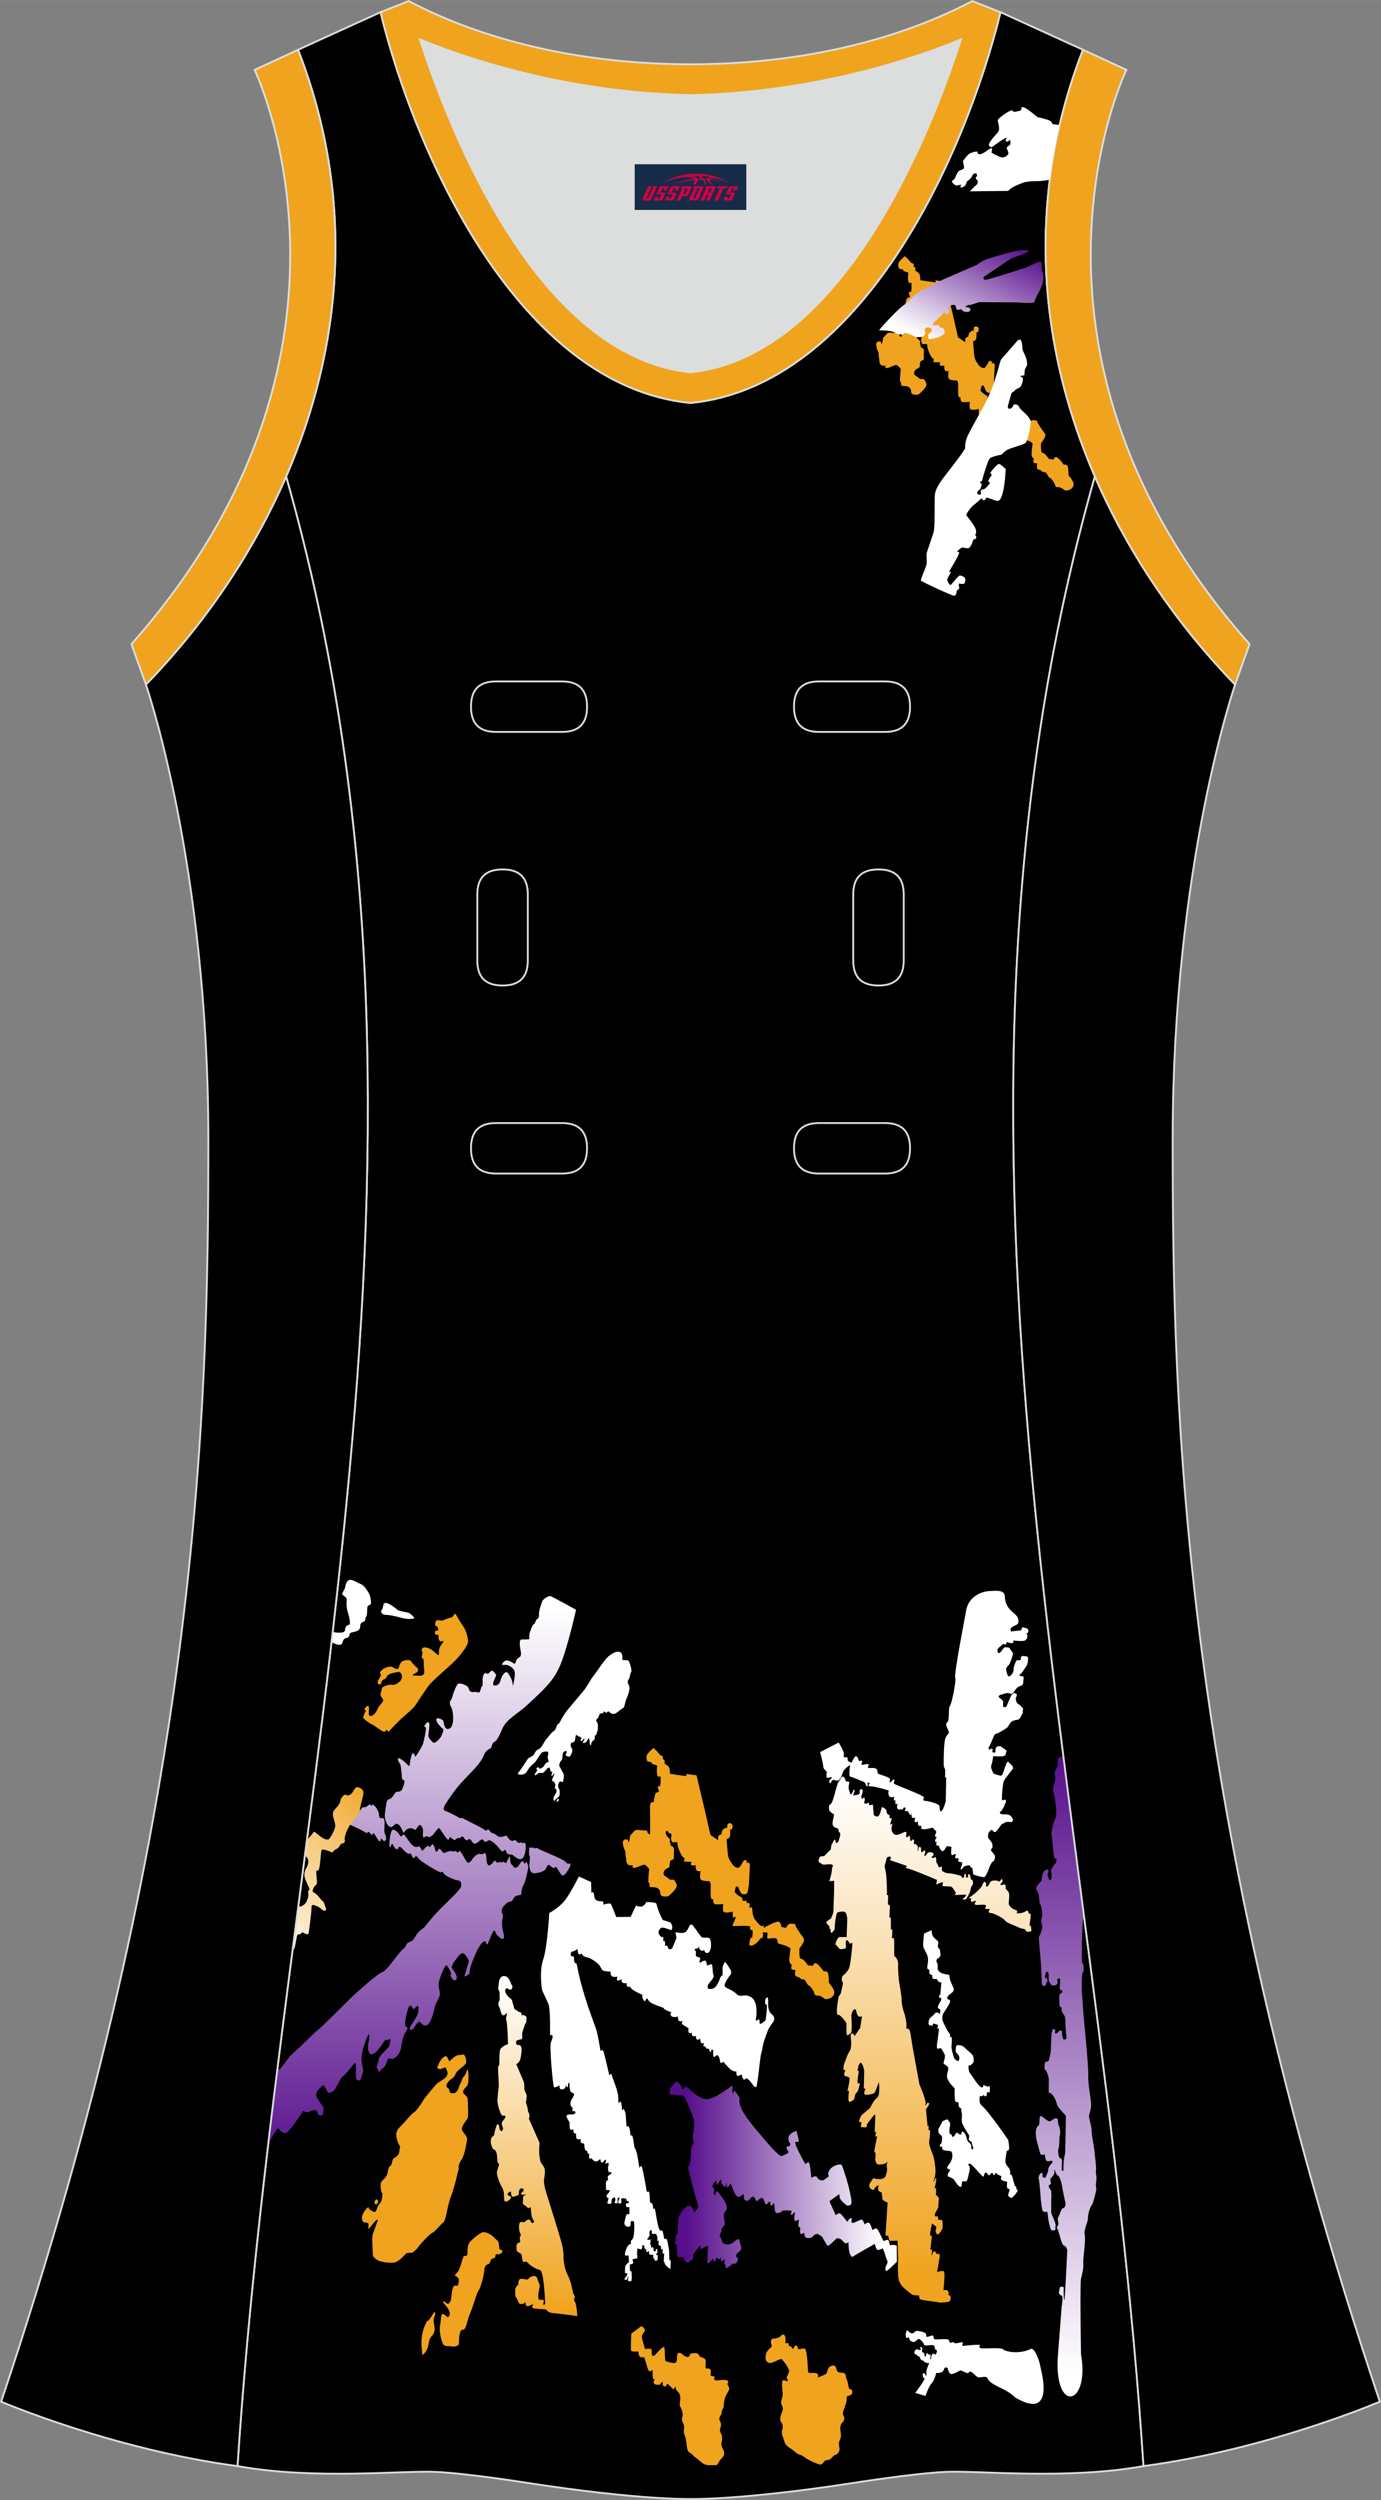 <?xml version="1.0" encoding="utf-8"?>
<!-- Generator: Adobe Illustrator 24.0.1, SVG Export Plug-In . SVG Version: 6.00 Build 0)  -->
<svg xmlns="http://www.w3.org/2000/svg" xmlns:xlink="http://www.w3.org/1999/xlink" version="1.1" id="图层_1" x="0px" y="0px" width="297.02px" height="537.6px" viewBox="0 0 297.02 537.59" enable-background="new 0 0 297.02 537.59" xml:space="preserve">
<rect x="0" y="0" width="297.02" height="537.59" fill="#808080" stroke="none"/>
<g>
	<path fill="#DCDDDD" d="M90.33,8.48c6.35,19.73,25.2,68.13,58.18,71.59c32.98-3.46,51.83-51.87,58.18-71.59   c-9.72,3.99-31.2,11.39-58.18,11.98C121.53,19.87,100.05,12.48,90.33,8.48z"/>
	<path stroke="#DCDDDD" stroke-width="0.4" stroke-miterlimit="22.926" d="M148.51,537.39c0,0,10.9,0.27,34.98-3.45   c0,0,12.74-2.03,19.79-2.38c7.05-0.34,26.1,1.74,42.67-1.25c-9.3-142.7-51.34-284.14-10.46-427.83   c-11.94-27.53-15.15-59.46-2.56-91.78l-17.74-8.08c-7.69,31.39-30.1,80.3-66.52,84.01l-0.15-0.01l-0.15,0.01   c-36.42-3.71-58.84-52.62-66.52-84.01L64.1,10.7c12.59,32.31,9.37,64.25-2.56,91.78c40.88,143.69-1.16,285.14-10.46,427.83   c16.57,3,35.62,0.91,42.67,1.25s19.79,2.38,19.79,2.38C137.61,537.66,148.51,537.39,148.51,537.39z"/>
	<g>
		
			<linearGradient id="SVGID_1_" gradientUnits="userSpaceOnUse" x1="-1727.577" y1="871.952" x2="-1727.577" y2="766.755" gradientTransform="matrix(1 0 0 1 1926.501 -383.11)">
			<stop offset="0" style="stop-color:#F0A31F"/>
			<stop offset="1" style="stop-color:#FFFFFF"/>
		</linearGradient>
		<path fill="url(#SVGID_1_)" d="M206.72,403.4c0.13,0.36,0.31,0.49,0.53,0.38c0.22-0.12,0.04-0.88,0.31-0.86    c0.28,0.02,0.2,0.82,0.2,0.82l0.48-0.04c0,0-0.18-0.73,0.15-0.69c0.33,0.04,0.41,1.12,0.41,1.12l0.38,0.21    c0,0,0.26,0.76-0.08,1.11c-0.35,0.35-0.44,1.32-0.44,1.32s-0.79,1.75-1.08,1.73c-0.29-0.02-0.62-0.1-0.62-0.1s1.41-1.01,0.54-0.97    c-0.87,0.04-2.21,0.06-2.21,0.06s0.4-0.35,0.21-0.59c-0.18-0.23-0.62-1.24-1.13-1.24s-1.71-0.08-1.71-0.08s0.29-0.84,0.03-0.84    s-1.34,0.53-1.34,0.53l0.18-1.01c0,0-6.28-2.69-6.58-2.52c-0.29,0.17,0.08-0.5,0.08-0.5L191.4,400c0,0,0.35-0.58,0.12-0.73    c-0.23-0.15-0.75,0.17-0.75,0.17s-0.43,1.48-0.49,1.79c-0.06,0.31,0.22,1.03,0.3,1.75s0.3,4.48,0.12,4.54    c-0.18,0.06,0.33-0.07,0.32,0.01c-0.01,0.08-0.04,2.04-0.04,2.04s0.48-0.02,0.42,0.47c-0.05,0.48-0.1,2.38-0.1,2.38    s0.29-0.4,0.29,0.21s0.02,2.46,0.02,2.46s0.21-0.57,0.28-0.1c0.07,0.46-0.06,1.86-0.06,1.86s0.4-0.29,0.46,0.08    c0.06,0.38,0.03,3.66,0.03,3.66s0.91,0.61,0.84,1.85c-0.07,1.24,0.2,3.66,0.2,3.66s0.59,3.05,0.56,4.15    c-0.03,1.09,0.69,3.03,0.69,3.03s0.51,1.98,0.31,2.63s0.64-0.19,0.87,1.22s0.54,3.33,0.54,3.33l1.41,7.75c0,0,1.59,3.55,1.3,4.31    s0.44-0.34,0.44-0.34s0.52-0.04,0.31,0.4s-0.64,0.97-0.64,0.97l0.36,3.75c0,0,0.23-0.35,0.23-0.17c0,0.19-0.06,0.88-0.06,0.88    l0.37,0.1c0,0-0.06,1.65-0.21,2.39c-0.15,0.74,0.82,2.88,0.82,2.88s0.94,3.18,0.33,4.99c-0.6,1.81,0.18,0.08,0.18,0.08    s0.34-0.53,0.13,0.74c-0.21,1.26-0.4,1.64-0.4,1.64s0.28-0.57,0.39-0.26s0,1.41,0,1.41s0.7,0.56,0.65,0.84    c-0.06,0.28-0.15,1.95-0.15,1.95s-0.87,1.35-0.74,1.69s0.52,0.03,0.63,0.16c0.1,0.13,0.12,0.77,0.12,0.77s0.87-0.1,0.89,0.18    c0.02,0.27,0.18,1.49-0.13,1.96s-0.71,1.01-0.95,0.97c-0.24-0.04-0.47-0.77-0.35-0.98c0.12-0.22,0.12-0.69,0.12-0.69l-0.93-0.67    c0,0-0.63,2.63-0.34,2.63s0.31-0.19,0.29,0.21s-0.32,2.8-0.32,2.8s0.25-0.2,0.37,0.04c0.11,0.24-0.2,1.04-0.09,1.11    c0.1,0.07,0.28-0.86,0.62-0.84s0.14,0.41,0.52,0.56s0.53-0.19,0.6,0.24c0.06,0.43-0.56,3.68-0.56,3.68s1.28-0.46,1.51-0.1    c0.23,0.35-0.13,3.98-0.13,3.98s0.76-0.11,0.9,0.12c0.13,0.23,0.32,0.42,0.19,0.66s0.14,0.35,0.29,0.38    c0.16,0.03,0.18,0.61,0.18,0.61s-0.1,0.56-0.3,0.68c-0.19,0.13-1.81,0.28-2.08,0.21s-2.85-0.41-2.85-0.41s-1.45-0.15-1.5-0.44    c-0.05-0.3-0.07-0.67-0.07-0.67s-1.46,0.05-1.73-0.33c-0.26-0.38-2.53-1.48-2.73-3.45c-0.2-1.98-0.06-3.88-0.06-3.88l-0.1-4.09    h-1.8l-0.23-1.09h-0.59l0.46-7.12c0,0-1.09-0.39-1.12-0.82c-0.03-0.44-0.16-1.37-0.16-1.37s-0.82-0.19-0.77-0.76    s0.11-0.84,0.11-0.84s-0.85,0.44-0.92,0.9c-0.06,0.46-0.92-0.19-0.92-0.19s-0.36-0.55,0-1.11c0.36-0.57,0.66-1.03,0.66-1.03    l1.41,0.19c0,0,1.03-0.04,1.25-0.61c0.21-0.57,0.44-1.28,0.31-1.89c-0.13-0.61,0.13-1.28,0.13-1.28s-0.48,0.55-1.03,0.56    c-0.56,0.02-1.08,0.19-1.31-0.15s-0.38-0.86-0.3-1.05s0.05-1.37,0.05-1.37s-0.2,0.17-0.25-0.06s0.62-3.43,0.62-3.43    s-0.2,0.19-0.34,0.08c-0.15-0.1,0.15-1.03,0.15-1.03s-0.28,0.23-0.33,0.13s0.16-3.39,0.1-3.78c-0.07-0.4-1.8,2.12-1.8,2.12    s0.1,0.61-0.29,0.61c-0.4,0-1.02-0.08-1.02-0.08l0.15-1.07c0,0-0.54,0.15-0.51-0.19s0.48-1.24,0.48-1.24l1.9-1.62    c0,0,0.72-1.62,1.48-2.15c0.75-0.53,0.39-3.43,0.39-3.43s-0.72,2.29-1.06,2.46c-0.34,0.17-1.82,0.5-2.03,0.19    c-0.21-0.32,0.23-1.16,0.23-1.16s-0.43,0.06-0.38-0.48c0.05-0.55,0.08-3.49,0.08-3.49s-0.36-1.87-0.84-1.58s-0.56,1.68-0.56,1.68    l0.26,0.08c0,0-0.46,2.55-0.21,2.61s0.49-0.27,0.36,0.42s-0.53,1.58-0.53,1.58s-0.1-0.21-0.31,0.23    c-0.21,0.44-0.31,1.18-0.31,1.18s-0.92,0.86-1.15,0.48c-0.23-0.38,0.03-2.23,0.03-2.23l-0.34-0.06c0,0,0.62-2.38,0.41-2.77    c-0.21-0.4-1.05-0.21-1.1-0.67c-0.05-0.46,0.3-1.05,0.3-1.05s-0.41,0.19-0.43-0.13c-0.02-0.31-0.08-0.8,0.31-1.66    c0.39-0.86,0.41-1.41,1-2.25s0.18-3.32,0.18-3.32s0.19-0.74,0.51-0.44c0.31,0.29,0.36,0.53,0.36,0.53l1.21-1.77l0.38-2.5    c0,0-0.4,0.23-0.72,0.02c-0.33-0.21-0.49-0.93-0.52-1.22s-0.38-0.46-0.67-0.04c-0.3,0.42-0.38,1.05-0.38,1.05s0.23,3.56-0.08,3.79    s-0.77,0.74-0.9,0.34c-0.13-0.4-0.05-2.4-0.05-2.4s-1.15-1.87-1.82-1.83c-0.67,0.04,0.15-4.02,0.15-4.02s0.43-0.3,0.57-1.16    c0.15-0.86,0.48-1.7,0.2-1.98c-0.28-0.27,0.02-1.2,0.02-1.2s1.21-0.82,1.51-1.98c0.29-1.16,0.54-3.81,0.54-3.81l0.1-1.41    c0,0-0.38,0.4-0.61,0.13s-0.35-0.55-0.35-0.55s-0.36-0.29-0.46,0.27c-0.1,0.57,0.25,1.35-0.23,1.45s-1.05,0.3-1.31-0.13    c-0.26-0.42-0.74-0.8-0.74-0.8s0.43-1.49,0.92-1.53s1.54,0,1.54,0l0.11-3.39c0,0,0.13-2.06-0.77-2.1s-1.34,0.21-1.34,0.21    s-0.15-0.08-0.41,1.54c-0.26,1.62-0.03,2.08-0.39,2.38c-0.36,0.3-0.33,0.65-0.57,0.34c-0.25-0.31,0.08-0.69-0.2-0.73    s0.03-0.34-0.23-0.67c-0.26-0.34-0.9-0.67-0.31-1.09s0.75-0.44,0.81-0.67c0.05-0.23,0.43-0.84,0.44-1.39    c0.02-0.55,0.15-4.25,0.15-4.25l0.01-2.29l-1.04,0.08c0,0,0.51-1.45,0.56-2.4c0.05-0.95,0.49-0.97-0.06-1.18    c-0.56-0.21-1.62,0.19-2.03-0.08s-0.88-0.44-0.79-0.8c0.1-0.36,0.18-0.78,0.49-0.86c0.31-0.08,0.72,0.02,0.92-0.25    s1.25-1.28,1.25-1.28s0.03-0.91,0.24-1.16s0.49-1.14,0.66-0.9c0.16,0.23,0.08,0.51,0.22,0.69c0.13,0.19,0.62-0.44,0.6-0.57    c-0.02-0.13,0.52-1.43,0.21-1.62s-0.28-0.46-0.31-0.76c-0.03-0.3-1.05-0.21-1.22-0.93c-0.16-0.71,0.36-2.13,0.28-2.23    s-1-0.61-1.05-0.99s-0.17-1.06,0.35-1.28c0.52-0.21,1.3-4.48,1.73-4.86c0.44-0.38,0.54-1.31,0.99-0.97    c0.45,0.35,0.45,0.62,0.43,0.81s0.86,0.24,0.86,0.24s-0.29,1.28-0.11,1.72s0.23,1.26,0.56,0.9c0.33-0.35,0.43-0.94,0.43-0.94    s0.26-0.1,0.2,0.34s-0.48,1.03-0.08,0.9s1.3,0.01,1.2-0.73c-0.1-0.74,0.67-0.79,0.67-0.2s-0.5,1.15-0.23,1.56    c0.27,0.4,0.39-0.53,0.61-0.02c0.23,0.5-0.36,1.03,0.15,1.18s0.71-0.63,0.82,0.09s0.87-0.38,0.87,0.44s0.11,1.1,0.11,1.1    s-0.06,0.76,0.08,0.85s0.61,0.54,1.04,0.1s0.52-2.02,0.82-1.83c0.29,0.19,0.84,0.4,0.84,0.93c0,0.52,0.43,0.78,0.56,0.71    c0.13-0.06,0.13,1.03,0.08,0.9s0.25-0.21,0.43-0.15s-0.36,1.22-0.25,1.35s0.51-0.44,0.41-0.06c-0.1,0.38-0.25,1.24-0.07,1.49    s0.33,0.8,0.97,0.8s1.89-0.84,2.08-0.63c0.2,0.21-0.13,0.82,0.05,1.1c0.18,0.27,0.51-0.48,0.72-0.17    c0.21,0.32-0.02,0.82,0.18,0.99c0.2,0.17,0.44-0.53,0.66-0.27c0.21,0.25,0.03,0.97,0.03,0.97s0.43-0.13,0.64,0.17    c0.21,0.3,0.26,0.27,0.26,0.55c0,0.27-0.15,0.69,0,0.71s0.05-0.93,0.38-0.84c0.33,0.08,0.3,0.25,0.3,0.65s0.07,0.63,0.31,0.42    c0.25-0.21,0.59-0.61,0.57-0.06c-0.02,0.55-0.38,1.16-0.02,0.93s0.59-0.73,0.59-0.73s1.08-0.27,1.21,0.29    c0.13,0.57-0.74,0.65-0.26,0.86c0.47,0.21,0.75-0.67,0.85,0.21s-0.15,0.42,0.26,1.12c0.41,0.69,0.1,0.71,0.52,0.67    c0.43-0.04,0.38-0.36,0.43-0.02c0.05,0.33-0.07,0.88,0.23,0.94c0.29,0.06,0.33,0.34,1.29,0.4    C205.02,402.86,206.69,403.37,206.72,403.4L206.72,403.4z M208.35,408.14l0.57,0.13c0,0-0.25,0.29-0.06,0.6    c0.18,0.31,0.8-0.21,1.01-0.1c0.2,0.1-0.43,0.5-0.19,0.76c0.25,0.27,1.6-0.05,2.15,0.1c0.55,0.16,0,0.48,0.06,0.74    c0.06,0.26,1.02,0.1,1.02,0.1s-0.63,0.9,0.12,0.9c0.76,0,2.97,1.23,3.17,1.66c0.21,0.43,2.35,1.15,2.97,1.48    c0.63,0.33,1.39,0.19,1.43,0.6c0.04,0.42,0.67,0.25,1.03,0.25c0.37,0,0.09-0.83,0.11-1.08s-0.37-0.1-0.33-0.27    c0.04-0.15,0.29-1.86,0.27-2.26c-0.02-0.4-0.21-0.04-0.41-0.31c-0.21-0.28-0.07-0.88-0.69-0.42c-0.61,0.46-1.97,0.44-1.97,0.44    s0.54-0.52-0.25-0.77s-1.18-0.77-1.35-1.08c-0.17-0.3,0.15-1.79,0.02-2.41c-0.13-0.62-0.71-0.9-0.72-1.07s0.02-0.69-0.18-0.87    c-0.21-0.19-0.45,0.1-0.65,0.11c-0.2,0.01-0.44-0.11-0.27-0.24s0.44-0.66,0.44-0.66s-0.22-0.68-0.33-0.33    c-0.11,0.34-0.43,0.6-0.63,0.39s-0.9-0.16-1.33-0.08c-0.43,0.08-0.72,1.21-1.09,1.24c-0.37,0.02-0.14-0.48-0.14-0.48    s-0.31-1.24-0.8,0.03C210.87,406.5,208.35,408.14,208.35,408.14z"/>
		<path fill="#FFFFFF" d="M206.83,402.01c-0.01-0.04-0.27,0.03-0.23-0.14c0.11-0.41,0.55-1.2,0.24-1.38    c-0.44-0.25-0.56,0.04-0.69-0.21s0.06-0.74,0.06-0.74s-0.62,0.21-0.75-0.02c-0.13-0.23,0.31-0.8,0-0.82    c-0.31-0.02-0.66,0.42-0.82,0.13s0.01-1.65,0.01-1.65s-0.94-0.38-1.14,0c-0.19,0.38-0.52,0.99-0.87,0.88    c-0.35-0.1-0.68-0.95-0.7-1.11c-0.02-0.17-0.47,0.11-0.55-0.28c-0.08-0.4,0.17-0.62,0.17-0.62s-0.43,0.25-0.43-0.21    s0.11-0.25,0.28-0.67s-0.26,0.13-0.29-0.38s0.5-0.75,0.08-1.16l-0.63-0.61c-1.12,0.24-1.79,0.55-2.45,0.2l0.07-0.59    c0,0-0.62,0.1-0.72-0.17c-0.1-0.27-0.03-0.8-0.03-0.8s-0.67,0.44-0.72,0.04s0.15-0.84,0.15-0.84s-0.71,0.31-0.79-0.25    c-0.08-0.56-0.03-0.92-0.03-0.92s-0.06,0.86-0.36,0.52c-0.29-0.34-0.31-0.68-0.31-0.68l-0.79-0.13c0,0,0.38-0.69,0-0.73    s-0.31,0.44-0.51,0.44c-0.19,0-1.13,0.15-1.15-0.4c-0.02-0.55,0.13-0.94,0.13-0.94s-0.46,0.48-0.48,0.04    c-0.02-0.44,0.02-0.78,0.02-0.78s-0.26,0.44-0.33,0.02c-0.06-0.42,0.1-0.71,0.1-0.71s-0.93,0.44-1.18-0.21s-0.03-1.1-0.03-1.1    s-3.24-0.99-3.98-0.9c-0.75,0.09-0.09-0.73-0.09-0.73s-0.39-0.14-0.5,0.03c-0.12,0.17,0.24,0.76-0.08,0.69    c-0.33-0.06-0.31-0.53-0.41-0.69s-0.59-0.37-0.59-0.37s-2.25-0.94-2.65-1.02c-0.41-0.08-0.02-2.42-0.02-2.42s0.98-2.04,1.23-1.98    s0.54,0.4,0.54,0.8s0.79,0.04,0.84,0.27c0.05,0.23-0.43,0.86,0.03,0.8s1.3-0.38,1.34,0c0.05,0.38-0.38,0.59-0.03,0.67    c0.35,0.08,1.4-0.18,1.77,0.27c0.37,0.46-0.08,0.84,0.48,1.05c0.55,0.21,2.26,0.67,2.36,1.05c0.1,0.38-0.33,0.78,0.06,0.7    c0.4-0.08,0.66-0.86,0.87-0.53c0.21,0.34-0.33,0.59,0.02,0.88c0.34,0.29,6.36,2.48,6.36,2.88s-0.48,0.69,0.25,0.76    c0.72,0.06,3.11,0.63,3.11,1.2s0.11,1.41,0.52,0.92c0.41-0.48,0.82-2.04,0.82-2.04l0.1-5.11h-0.26c0,0,0.1-1.55-0.02-1.85    c-0.11-0.29-0.25-0.17-0.26-1.01c-0.02-0.84,0-4.78,0.4-5.66c0.39-0.89,0.95-0.8,0.59-1.6c-0.36-0.8-0.72-1.39-0.2-1.77    c0.52-0.38,0.16-3.2,0.52-3.45s1.44-5.38,1.16-6.13c-0.28-0.76,2.25-13.79,2.25-13.79c0.28-3.31,3.02-4.79,5.42-4.83    c1.25-0.02,2.92-0.29,3,1.17c0.2,3.68,3.21,3.39,2.91,5.52c0.05,0.95-2.15,0.7-1.58,2.02l2.23-0.25c0,0,0.01-0.85,0.51-0.61    c0.49,0.23,0.82,0,0.98,0.59c0.16,0.59-0.62,0.91-0.62,0.91s0.36-0.17,0.41,0.1c0.05,0.27,0.02,1.14-0.74,1.27    c-0.75,0.13-2.29-0.08-2.29-0.08s0.18,0.42-0.16,0.55c-0.35,0.13-1.16-0.21-1.16-0.21s-0.25,0.15-0.18,0.42    c0.07,0.27-0.62-0.02-0.62-0.02s-1.33,0.97-1.26,1.3c0.07,0.34-0.1,0.8,0.41,0.63c0.51-0.17,0.88-1.28,1.2-1.2    c0.31,0.08,0.85-0.19,1.16,0.44s0.6,0.57,0.54,1.05c-0.06,0.48-0.75,2.19-0.75,2.19s-0.84,0.65-0.69,1.22s0.18,1.12,0.52,1.33    c0.34,0.21,1.15-0.9,1.06-1.35c-0.08-0.44,0.52-2.06,0.72-2.08s0.8-0.02,0.8-0.02s-0.02-0.9,0.41-0.9c0.43,0,1.18,0.02,1.2,0.38    s-0.05,1.37-0.33,1.73c-0.28,0.35-0.87,1.45-1.36,1.81s0.36,0.42,0.36,0.42s0.46-0.06,0.36,0.48c-0.1,0.55,0.03,1.22-0.36,1.47    s-0.71,0.16-1.19,0.7s-0.68,1.11-0.98,1.13c-0.3,0.02-0.94-0.27-1.34-0.1c-0.4,0.17-1.48,0.31-1.49,0.66    c-0.02,0.36,0.4,0.37,0.6,0.64c0.2,0.27,0.39,0.19,0.38,0.76c-0.02,0.57-0.08,0.86,0.12,0.88c0.2,0.02,0.48,0.14,0.65-0.27    s0.33-0.87,0.49-1.18s0.47-1.22,0.67-1.28s0.4-0.44,0.64-0.22c0.25,0.22,0.44,0.03,0.34,0.48s-0.33,0.52-0.19,0.92    c0.14,0.4,0.12,0.58,0.31,0.76s0.7,0.42,0.84,0.68c0.14,0.26,0.48,0.28,0.38,0.66c-0.1,0.38,0.05,0.77-0.2,1.03    c-0.24,0.27-0.38,1.12-1.04,1.18c-0.65,0.05-1.22,0.33-1.43,0.6c-0.21,0.26-0.48,0.87-0.84,1.15c-0.37,0.27-1.86,1.18-2.06,1.18    c-0.21,0-0.55,0.2-0.71,0.61s-0.85,1.99-0.85,1.99s-0.27,0.37-0.27,0.52s0.01,0.34,0.16,0.35c0.16,0.01,0.35-0.27,0.5-0.2    c0.15,0.07,0.35,0.16,0.23,0.34c-0.12,0.18-0.16,0.35,0,0.44s0.54,0.1,0.57-0.01c0.03-0.12,0-0.73,0.1-0.89s0.32-0.45,0.52-0.4    c0.2,0.05,0.46-0.13,0.71,0.15c0.25,0.27,0.82,0.5,0.83,0.57s0.37,0.25,0.21,0.5c-0.16,0.24-0.01,0.69-0.52,0.88    c-0.51,0.19-2.3,0.04-2.3,0.04l-0.26,1.44c0,0-0.32,0.81-0.16,1.19s0.35,1.06,0.58,1.16s1.4,0.41,1.4,0.41s0.32-0.06,0.43-0.28    c0.11-0.23,0.84-2.6,0.99-2.63c0.15-0.02,0.24-0.16,0.31-0.02c0.06,0.14,0.95,0.83,0.92,1.05s0.06,0.42-0.04,0.48    c-0.11,0.06-1.28,1.63-1.28,1.63s-0.58,0.64-0.73,1.33c-0.15,0.69-0.28,2.48-0.28,2.48l-0.02,1.25c0,0,0.8-0.22,0.84-0.06    s0.03,0.36,0.03,0.36s-0.6,1.7-1.15,2.12c-0.54,0.42,0.37,0.6,0.37,0.6s1.15-0.04,1.36,0.11c0.2,0.16,0.35,0,0.58,0.38    s0.39,0.5,0.35,0.66s-0.1,0.47-0.25,0.5c-0.16,0.03-1.07-0.13-1.45,0.1c-0.38,0.23-0.7,0.35-0.77,0.41s-1.04,1.64-1.41,1.65    c-0.37,0.01-0.52-0.37-0.52-0.37s-0.25-0.18-0.38-0.03s-0.56,0.54-0.54,0.8c0.03,0.26-0.19,0.56,0.06,0.94    c0.25,0.39,0.65,0.73,0.65,0.89s0.12-0.01,0.15,0.27c0.02,0.28,0.16,0.8-0.06,0.98c-0.21,0.18-0.26,0.37-0.16,0.56    c0.1,0.2,0.54,0.52,0.58,0.77c0.04,0.24,0.15-0.08,0.19,0.27c0.04,0.36,0.01,0.65,0.01,0.65s-0.2,0.62-0.44,0.63    s-0.72,1.17-0.72,1.17s-0.69,2.02-1.11,2.15c-0.43,0.13-2.38-0.57-2.38-0.57l-0.18-1.39c0,0-0.41-0.04-0.48-0.42    c-0.06-0.38-1.33,0.1-1.33,0.1L206.83,402.01z"/>
		<path fill="#FFFFFF" d="M183.38,379.18c0,0-1.7,0.98-2.03,1.79s-0.46,1.29-0.69,1.54s-0.19,0.36-0.57,0.39    c-0.38,0.03-0.81-0.26-1.07-0.08c-0.27,0.19-0.28,0.79-0.49,0.63s-0.28-0.46-0.06-0.67c0.22-0.21,0.6-0.63,0.38-0.64    c-0.23-0.01-0.92,0.29-1.05,0.09c-0.12-0.2,0.02-1.26,0.02-1.26s-0.78-0.6-0.76-1.08c0.02-0.48-0.66-3.13-0.66-3.13l3.98-2.05    c0,0,1.17,1.9,1.13,2.45c-0.04,0.56-0.12,0.65,0.11,0.72c0.23,0.06,0.65-0.1,0.69,0.17c0.03,0.26-0.06,0.5,0.12,0.66    C182.62,378.85,183.38,379.18,183.38,379.18z"/>
		
			<linearGradient id="SVGID_2_" gradientUnits="userSpaceOnUse" x1="-1697.209" y1="759.736" x2="-1697.209" y2="893.424" gradientTransform="matrix(1 0 0 1 1926.501 -383.11)">
			<stop offset="0" style="stop-color:#570E8C"/>
			<stop offset="1" style="stop-color:#FFFFFF"/>
		</linearGradient>
		<path fill="url(#SVGID_2_)" d="M232.23,404.96c-1.19-9.1-2.37-18.19-3.51-27.29c-0.46,0.08-0.94,0.21-1.09,0.38    c-0.35,0.38,0.09,1.71-0.32,2.12s-0.52,1.34-0.52,1.34s0.4,0.61,0.03,1.72c-0.44,1.32-0.27,2.05-0.27,2.05s1.07,4.25,0.41,5.76    c-0.67,1.52-0.81,3.13-0.81,3.13s0.46,5,0.62,5.31c0.16,0.32,0.43,0.11,0.43,0.11s0.11,0.89-0.18,1.07    c-0.29,0.19-0.97,1.48-0.97,1.48s0.29,1.72-0.06,2.14c-0.35,0.42-0.7-1.17-0.7-1.17s0.63-1.5-0.37-1    c-1.01,0.5-0.86,2.35-0.86,2.35s-1.71,1.33-1.04,2.12c0.68,0.79,0.37,2.41,0.66,2.81c0.29,0.4,0.67,2.19,0.38,3    s-0.03,0.87,0.09,1.79s-0.75,2.42-0.75,2.42l0.52,6.19l0.15,3.71c0,0-0.09,0.33,0.37,0.54c0.46,0.21,0.53-0.56,0.75-0.85    s0.09-0.44-0.03-0.73s-0.49-0.06-0.45-0.12c0.04-0.05,0-0.77,0.3-1.18s0.33-0.09,0.48,0.09c0.15,0.19-0.04,1.51,0.13,1.81    s0.53,0.84,0.53,0.84s0.82,0.18,1.15-0.17c0.33-0.36,0.05-1.02,0.05-1.02s0.51-0.56,0.64-0.13c0.12,0.44-0.18,1.92-0.03,2.19    s0.47,0.09,0.52,0.47s-0.37,0.29-0.57,0.65c-0.21,0.35-0.02,2.27,0.01,2.52s0.45,0.26,0.45,0.26s-0.15,0.69,0.08,1.01    c0.24,0.31,0.39,0.7,0.55,0.91s0.15,2.02,0.15,2.02s0.17,2.19,0.23,2.54c0.05,0.34-0.36,0.44-0.51,0.46    c-0.15,0.03-0.23-0.27-0.34-0.56s-0.12-0.99-0.11-1.2c0.01-0.21-0.36-0.17-0.48-0.19c-0.12-0.01-0.53,0.6-0.81,0.65    c-0.27,0.04-0.23-0.31-0.18-0.59s-0.06-0.3-0.34-0.38c-0.27-0.08-0.26,0.35-0.39,0.71c-0.13,0.35-0.23,4.31-0.23,4.31    s-0.28,1.2-0.4,1.65s-0.76,0.34-0.76,0.34s-0.43,1.42,0,1.76s0.74,1.84,0.74,1.84l-0.01,3.23c0,0,0.15-0.55,0.89,0.41    s0.74,1.67,0.96,2.16c0.21,0.49,1.84,2.23,1.84,2.23l-0.07,4.03l-0.1,4.14c0,0-0.24,0.7-0.31,1.73c-0.07,1.02-0.03,1.89-0.03,1.89    l-0.41-0.02c0,0,0.09-2.06,0.07-2.29c-0.01-0.23-0.36-0.27-0.58-0.57s-0.16-1.04-0.23-1.31c-0.06-0.28,0.05-0.38,0.14-0.71    s0.14-2.28,0.14-2.28s0.16-0.75,0.15-0.96c-0.01-0.21-0.05-1.04-0.22-1.37c-0.16-0.33-0.28-0.84-0.28-1.31s-0.2-0.34-0.47-0.43    s-0.89,0.62-1.3,0.65c-0.41,0.02-1.46-0.94-1.69-1.08c-0.23-0.15-0.29-0.02-0.41,0.17c-0.12,0.18-0.04,1.35-0.19,1.71    c-0.14,0.35-0.3-0.1-0.59,0.9s0.1,2.4,0.1,2.4s0.66,2.65,0.82,2.95c0.16,0.3,0.93,0.08,0.93,0.08s0.07,0.9,0.28,1.27    c0.21,0.38,1.3,0.05,1.3,0.05l0.07,0.38c0,0-1,1.06-0.92,1.5c0.08,0.45-0.41,1.21-0.53,1.66s-0.76-0.13-0.76-0.13    s0.23-0.45-0.02-0.71c-0.24-0.26-0.92,0.61-0.74,1.19c0.19,0.58,0.45,4.48,0.45,4.48s0.23,2.26,0.44,2.5s0.98,0.13,0.98,0.13    s0.14,1.13,0.17,1.46s0.35,1.87,0.56,2.29c0.21,0.42,0.6,0.25,0.86,0.19s0.04-0.59,0.17-0.91c0.13-0.31-0.55-1.84-0.55-1.84    s-0.49-1.06-0.41-1.21s-0.03-2.18,0.04-2.81s-0.03-1.18,0.01-1.46c0.04-0.27-0.53-0.87-0.58-1.17c-0.05-0.3,0.21-0.3,0.43-0.47    c0.23-0.17-0.15-0.75-0.05-1.09c0.1-0.34,0.27-0.27,0.63-0.81c0.37-0.54,0.1-0.77,0.3-1.13c0.2-0.35-0.14,0.54,0.63,1.1    s1.04,2.98,1.04,2.98l0.65,3.11c0,0,0,0.94-0.49,1s-0.83,1.65-1.07,1.93c-0.25,0.29,0.03,1.14,0.04,1.46    c0.02,0.32-0.57,0.61-0.21,1.09c0.37,0.48,0.79,3.4,1.38,3.55c0.59,0.16,0.72,1.03,0.72,1.03s-0.47,10.58-0.63,10.7    s-0.15-2.27-0.12-2.64c0.03-0.37-0.42-0.1-0.63-0.26s-0.38,1.01-0.41,1.29c-0.03,0.27,0.24,0.51,0.61,0.68    c0.37,0.17-0.02,2.32-0.02,2.32l-0.78,10.16c-1.1,13.02,6.9,11.4,4.94,0.08c0,0-0.25-15.11,0-16.22c0.25-1.1,0.57-2.05,0.49-3.27    c-0.08-1.21,0.57-5.03,0.31-6.13c-0.27-1.11,0.66-2.53,0.7-3.74s0.64-2.6,0.84-2.74c0.21-0.13,0.72-2.21,0.9-3    s-0.19-0.72,0.02-1.97s-0.16-1.68-0.04-2.46s-0.27-3.27-0.27-3.68s-0.56-3.63-0.56-3.63s-0.06-0.27-0.1-1.24    c-0.04-0.97-0.47-2.27-0.55-2.84c-0.08-0.56,0.15-0.78,0.39-2.04c0.25-1.27-0.66-4.64-0.57-6.85c0.08-2.21-1.01-12.88-1.05-13.49    c-0.04-0.6-0.21-3.37-0.31-4.21c-0.1-0.84-0.06-4.5,0.18-4.58c0.25-0.08,0.16-0.77,0.16-1.31c0-0.55-0.33-0.6-0.37-1.19    c-0.04-0.58,0.06-8.82,0.31-9.16c0.25-0.35-0.66-6.24-0.66-6.24S232.25,405.48,232.23,404.96z"/>
		<path fill="#FFFFFF" d="M200.4,415.07c0,0-0.06,0.52,0.15,1.09c0.2,0.56,0.93,0.99,1.17,1.3s-0.13,0.87,0.04,1.27    c0.17,0.41,0.45,0.38,0.44,0.88s0.18,0.56,0.05,0.91c-0.13,0.34-0.34,0.61-0.52,0.6c-0.18-0.02-0.42,0.52-0.29,0.77    c0.13,0.24,0.13,0.13,0.23,0.66c0.1,0.53-0.14,0.73,0.03,0.94c0.16,0.21,0.11,0.48,0.77,0.78s1.65,0.38,1.65,0.38    s0.18,0.7,0.17,0.87c-0.01,0.17,0.45,1.26,0.76,1.92s-0.33,1.08-0.33,1.08s-1.3,0.91-0.98,1.27c0.32,0.37,0.53,0.04,0.6,0.54    s-1.26,2.23-1.51,2.76c-0.25,0.52-0.11,1.42-0.11,1.42s0.95,2.19,1.4,2.64c0.44,0.45,0.1,0.88,0.1,0.88s0.38-0.19,0.47,0.2    c0.09,0.38-0.05,1.87-0.06,2s0.39,2.08,0.65,2.44c0.27,0.37,0.71,0.63,0.88,0.48s0.26-0.77,0.05-1.11    c-0.2-0.34-0.73-0.71-0.67-0.98c0.06-0.26-0.12-1.31,0.5-1.29c0.62,0.03,1.08,0.15,1.56,0.67c0.47,0.53,1.56,1.2,1.74,1.81    c0.17,0.62,0.03,1.21,0.03,1.21s-0.49,0.76-0.88,0.68c-0.39-0.08-0.1,1.42,0.1,1.63c0.21,0.21,1.27,1.82,1.27,1.82    s0.98,1.42,1.4,1.29c0.43-0.13,0.03-0.62,0.34-0.5s0.71,0.44,1.1,0.24s0.12,1.42,0.12,1.42s-0.36-0.34-0.52-0.03    c-0.16,0.32,0.03,0.8-0.32,0.78c-0.35-0.03-0.44-0.45-0.62-0.16c-0.17,0.29-0.54,0.1-0.59,0.06s-0.21,1.22,0.07,1.72    c0.29,0.5,0.38,0.19,2.23,2.56c1.85,2.37,3.77,5.21,3.77,5.21s0.35,1.89,0.12,2.13c-0.23,0.23-0.42,0.12-0.46,0.43    c-0.04,0.31-0.47,2.04-0.11,2.67s0.63,0.74,0.77,1.08c0.15,0.34,0.12,1.17,0.12,1.17s0.26-0.08,0.37,0.19    c0.11,0.26,0.28,1.05,0.42,1.51c0.14,0.46,0.04,0.38,0.29,0.74s0.22-0.15,0.22,0.28s-0.08,0.11,0.08,0.35    c0.16,0.24,0.28,0.35,0.15,0.51s-0.38,0.69-0.74,0.94s-0.2,0.51-0.54,0.43c-0.34-0.08-0.71-0.27-0.69-0.6    c0.02-0.33,0.46-1.29,0.24-1.29c-0.23,0-0.38,0-0.47-0.32c-0.09-0.31,0.01-1.25,0.01-1.25s-1.2-0.15-1.32-0.55    c-0.12-0.41,0.32-0.52-0.09-0.71c-0.41-0.2-0.71-0.25-0.94-0.6c-0.24-0.35-0.19,0.62-0.52,0.41c-0.34-0.21-0.1-0.58-0.52-0.38    c-0.42,0.2-0.22,0.66-0.64,0.36c-0.42-0.3-0.4-0.75-0.78-0.34s0.01,0.88-0.45,0.65c-0.46-0.24-2.44-2.89-2.86-2.72    s-0.21,0.3-0.03,0.52c0.19,0.23,0.07,1.2-0.02,1.34c-0.09,0.15-0.28,1.79-0.65,1.94c-0.37,0.16-0.65-0.25-0.85,0.13    c-0.19,0.38,0.01,1.04-0.33,1.06s-0.94-0.74-1.14-1.09c-0.19-0.35-0.4-0.64-1-0.92c-0.6-0.27-0.63-0.1-0.65-0.58    c-0.01-0.47,0.77-0.93,0.36-1.17c-0.41-0.23-0.46-0.05-0.48-0.34c-0.02-0.29,0.71-1.05,0.82-1.38c0.11-0.33,0.27-0.49,0.3-1.04    c0.03-0.55-0.04-1.05-0.41-1.15c-0.37-0.09-1.36-0.08-1.63-0.31c-0.27-0.24-0.1-0.68-0.15-0.7c-0.05-0.01-0.44,0.24-0.49-0.13    s0.31-0.37,0.38-0.77c0.07-0.41,0.16-1.16-0.01-1.38s-0.48-0.4-0.56-0.52c-0.07-0.12-0.31-0.84,0-1.2    c0.31-0.35,0.54-1.4,1.05-1.57c0.51-0.17,0.75-0.41,0.88-0.13s0.53,0.42,0.45,1.11c-0.08,0.7-0.17,0.61-0.15,1.24    s-0.05,0.54,0.33,0.73s0.1,0.77,0.57,0.48c0.47-0.3,0.34-0.86,0.74-0.79c0.4,0.06,0.4,0.29,0.4,0.29s0.53,0.21,0.55-0.07    c0.02-0.27,0-0.6,0.28-0.47s0.63,0.45,0.81,1.29c0.18,0.83,0.54,1.02,0.54,1.02s0.59,0.52,0.5,0.77    c-0.09,0.23,0.01,0.67,0.14,0.73s0.41-0.24,0.22-0.54c-0.19-0.3-0.17-0.94-0.41-1.14s-0.43-0.17-0.48-0.44    c-0.05-0.26,0.18-0.73,0.01-0.98s-1.48-2.19-1.53-2.94c-0.06-0.76,0.12-1.67-0.01-1.77c-0.13-0.11-0.01-0.69-0.15-0.95    s-0.43-0.21-0.49-0.57c-0.06-0.35-0.03-0.83-0.03-0.83s-0.71,0.19-0.8-0.48s-0.05-2.47-0.05-2.47s-1.17-1.23-1.31-1.6    c-0.13-0.37-0.4-0.55-0.34-1.21s0.39-1.33,0.23-1.71c-0.17-0.38-0.97-0.7-0.98-0.92s0.51-1.43,0.21-1.93    c-0.3-0.5-0.63-1.34-0.93-1.31c-0.3,0.03-0.42,0.33-0.63,0.05s0.08-1.8,0.08-1.8l0.33-2.57c0,0-0.17,0.28-0.3,0.19    s0.06-0.83,0.06-0.83s-0.96-0.41-1.08-0.29s0.1,0.57-0.25,0.44c-0.36-0.13-0.73-0.02-0.72-0.52s0.17-1.13,0.68-1.43    c0.5-0.3,0.76-1.05,1.24-0.88c0.48,0.17,0.5,0.52,0.53,0.22s0.21-0.77-0.01-0.94c-0.23-0.17-0.39-0.07-0.42-0.44    s0.51-1.16,0.51-1.16s0.35-0.56,0.16-0.77s-0.43,0.04-0.44-0.3c-0.01-0.34,0.26-0.34,0.29-0.55s0.23-2.67,0.23-2.67    s-0.08,0.28-0.46,0.04c-0.37-0.23-0.53-0.67-0.53-0.67s-0.79,0.15-0.93-0.16c-0.15-0.3,0.04-0.56,0.04-0.56s-0.64-0.26-0.69-0.51    s-0.03-0.76-0.03-0.76s-0.35-0.02-0.44-0.29c-0.09-0.26,0.35-1.63,0.09-2.53c-0.27-0.9-0.88-1.66-0.96-2.21    c-0.08-0.56,0.19-2.74,0.19-2.74L200.4,415.07z"/>
		<path fill="#FFFFFF" d="M195.03,501.12c0.47,0.08,0.31,0.4,0.92,0.6c0.62,0.21,0.84-0.53,1.25-0.5s1.62,0.21,1.91,0.6    c0.29,0.4-0.16,0.71,0.33,0.69c0.49-0.03,0.88-0.37,1.19-0.24s0.02,0.56,0.35,0.74c0.33,0.19,2.91-0.21,3.1,0.19    s0.04,0.6,0.43,0.58c0.39-0.02,0.56-0.31,0.72,0.03s1.78-0.34,1.85-0.08c0.06,0.26-0.33,0.69,0.02,0.71    c0.35,0.03,3.32-0.37,3.61-0.16s-0.43,0.34,0.12,0.63c0.55,0.29,4.76-0.29,5.02,0.4c1.54,0.76,4.21,0.65,5.82-0.19    c0.78-0.4,1.88,2.32,2.1,3.85c0.09,0.63,3.4,11.77-5.41,6.6c-2.04-2.09-5.33-2.51-6.03-4.23c-0.2-0.5-1.63,0.04-2.01-0.14    c-0.53-0.25-1.02-0.98-1.47-1.17c-0.45-0.18-0.49,0.43-0.86,0.28c-0.87-0.32-1.19-0.65-1.51-0.56c0,0-1.45,0.87-1.94,0.76    c-0.49-0.1-0.71-1.17-0.73-1.26c-0.02-0.09-0.47-0.29-0.68,0c-0.2,0.29-0.16,0.76-0.72,0.92c-0.55,0.16-1.05,0.1-1.05,0.1    s-0.31,1.5-0.96,2.19c-0.66,0.69-1.35,2.77-1.35,2.77l-2.21-0.66c0,0,2.36-3.08,1.95-3.16c-0.41-0.08-0.33-0.95-0.33-0.95    s0.35-0.32,0.49,0.05s0.27,0.45,0.27,0.45s0.04-0.55,0.04-1.05s0.6-1.74,0.6-1.74s-0.96,0-1.15-0.37    c-0.19-0.37-0.66-0.13-0.78-0.66c-0.12-0.52-0.47-0.37-0.68-0.66c-0.21-0.29-0.7-0.18-0.59-0.69c0.1-0.5,0.53-0.74,0.84-0.53    s0.61,0.1,0.49-0.21s0-0.55,0.27-0.26c0.27,0.29-0.06,0.5,0.06,0.9s0.29-0.03,0.45,0.45c0.16,0.47,0.02,0.87,0.27,0.56    c0.25-0.32,0.16-1,0.49-0.58s0.41-0.03,0.59,0.31c0.19,0.34-0.27,0.87,0,0.87s0.08-0.97,0.49-1.13s0.59,0.42,0.74-0.02    c0.14-0.45,0.33-0.66-0.08-0.87s-0.04-0.71-0.53-0.94c-0.49-0.24-1.89,0.31-2.01-0.16s-1.02-1.47-1.33-1.16    c-0.31,0.32-0.76,0.82-1.31,0.5c-0.55-0.31-0.33-0.21-0.57-0.76c-0.25-0.55-0.45,0.47-0.66-0.21    C194.64,501.85,195.03,501.12,195.03,501.12z"/>
		<path fill="#F0A31F" d="M140.57,375.89c0,0-0.96,0.74-1.37,1.4c-0.41,0.66,0.06,1.5,0.06,1.5l0.82,0.14l0.18,0.37l1.09,0.36    c0,0-0.19,1.63,0.04,2.14s0.66,0.14,0.66,0.14s0.15,1.92-0.12,2.11c-0.27,0.19-0.55-0.05-0.45,0.37c0.1,0.42,0.43,0.92,0.1,0.95    c-0.33,0.03-0.6,0.27-0.6,0.27s-0.47,1.5-0.31,1.71s-0.34,0.08-0.65,0.3s-0.21,1.72-0.21,1.72l0.03,4.89c0,0-0.05,0.31-0.36,0.08    c-0.31-0.24-0.27-0.67-0.27-0.67l-2.12-0.17c0,0-0.43-0.11-0.89,0.49c-0.46,0.6-0.65,0.54-0.69,0.91    c-0.04,0.37-0.19,1.33-0.37,1.18c-0.17-0.15,0.23-0.36-0.35-0.53s-0.82,0.44-0.82,0.44s-0.1,0.09,0.08,0.94    c0.19,0.84,0.49,1,0.47,1.48s0.07,0.91,0.14,1.29c0.06,0.38-0.05,0.65,0.3,1.14c0.35,0.48,1.19,0.23,1.19,0.23s-0.34,0.4,0.1,0.59    c0.45,0.19,2.01-0.83,2.43-0.66c0.42,0.17,0.94,0.92,0.94,0.92s-0.29,2.7-0.14,2.88c0.16,0.18,0.22,0.2,0.22,0.2    s-0.09,0.6,0.11,0.75c0.21,0.15,1.42-0.12,1.94,0.57c0.47,0.63,0.04,0.63,0.4,1.22c0.24,0.38,1.46,0.33,1.65,0.17    c0.32-0.27,2.01-1.67,1.72-2.44c-0.73-1.93-0.89-0.46-1.84-1.39c-0.42-0.41-1.15-0.49-0.93-1.29c0.22-0.8,1.07-0.84,1.21-1.13    c0.15-0.29-0.04-1.34,0.47-1.47s0.53-0.27,0.51-1.19s0.17-1.38-0.22-1.67s-0.37,0.15-0.6-0.88c-0.23-1.03,0.22-0.61-0.44-1.16    c-0.66-0.55-0.47-1.31-0.47-1.31s0.52-0.18,0.6,0.3c0.08,0.47,0.61-0.12,0.61,0.43s-0.23,0.88,0.02,1.35s0.33,0.28,0.82,0.28    s0.44-0.08,0.48,0.6c0.03,0.5,0.86,2.66,1.37,2.76c0.27,0.05,0,0.82,0,0.82l1.64,0.05c0,0-0.27,0.52-0.1,0.68    c0.16,0.16,1.02,0.06,1.02,0.06s-0.16,0.94,0.25,1.18s0.76,0.05,0.76,0.05s-0.35,1.58,0.12,1.9c0.47,0.31,1.81,0.29,1.81,0.29    s0.23,0.33,0.25,0.76c0.02,0.44-0.1,2.55,0.1,2.92s0.43,0.17,0.43,0.17s-0.06,0.97,0.35,1.09s1.83-0.03,1.83-0.03    s-0.24,1.27,0.07,1.66c0.31,0.4,1.99-0.02,1.99-0.02s-0.12,1.19,0.08,1.27c0.21,0.08,0.53-0.4,0.51-0.05    c-0.02,0.34-0.72,1.69-0.68,1.84s3.88-0.23,3.82,0.22c-0.06,0.44-0.11,0.68,0.32,0.66c0.43-0.01,0.09,1.67,0.09,1.67    s-0.33-0.19-0.47,0.47s-0.12,0.95-0.12,0.95s-0.04,0.37,0.6,0.24c0.64-0.14,1.46-1,1.66-1.37c0.21-0.37,0.58-0.02,0.66-0.63    c0.08-0.6-0.19-0.88,0.09-0.81c0.29,0.08,0.91-0.25,0.89,0.33s-0.23,0.95,0.18,1c0.41,0.05,1.52-0.37,1.85,0.17    c0.32,0.54-0.08,0.81,0.43,0.94s2.5,0.65,2.46,1.15s-0.38,2.52-0.13,2.96s0.43,0.16,0.38,0.56c-0.04,0.41-0.22,0.54,0.04,0.82    c0.27,0.27,0.77-0.04,0.77,0.26c0,0.3-0.23,0.89,0.08,1.19s0.48-0.01,0.97,0.51c0.49,0.52,0.77-0.22,1.26,0.77    c0.49,0.99,0.75,0.8,0.75,0.8s0.92,1.02,1.05,1.68s0.89,0.42,0.89,0.42s0.75,0.21,1.23,0.67c0.46,0.44,2.83-0.31,1.96-2.01    c-0.31-0.61-0.97-1.37-0.97-1.37s0-2-0.31-2.29s-0.78-0.16-0.78-0.16s-1.37-1.89-1.85-1.78c-0.48,0.1-0.45,0.57-0.45,0.57    l-1.11-0.11c0,0-0.94-1.42-1.48-1.4c-0.53,0.03-0.35-2.24-0.35-2.24s1.07-1.37,0.98-1.87c-0.08-0.5-0.56-0.98-0.56-0.98    s-1.26-1.71-1.28-2.13s-1.11-0.32-1.11-0.32s-0.55,0.06-0.73,0.61c-0.19,0.55-1.25-0.01-1.25-0.01s0.08-0.78-0.5-1.02    c-0.57-0.24-3.22,1.31-3.22,1.31l-0.02-0.6c0,0-0.25,0.5-0.76,0.05s-1.25-1.4-1.25-1.4s-0.43-0.85-0.43-1.85s-0.73-0.53-0.73-0.53    s0.32-0.76,0.05-0.95c-0.28-0.19-0.55-0.02-0.55-0.02l0.01-0.54c0,0-0.95,0.21-0.94-0.21c0.01-0.42-0.18-0.59-0.48-0.68    s-1.2-0.86-1.17-1.09c0.03-0.24,0.29-1.1,0.29-1.1s0.48-0.01,0.57,0.33c0.09,0.34,0.34,0.97,0.61,1.21    c0.27,0.23,0.67,0.16,0.67,0.16s0.48-0.02,0.6-0.34c0.12-0.33,0.31-1.56,0.31-1.56l0.23-4.61c0,0-0.35-0.52-0.58-0.27    s-0.07-0.32-0.07-0.32s-0.47-0.6-0.79,0.02c-0.32,0.62-0.81,1.43-1.13,1.4s-0.92-0.28-1.22-0.82s-0.85-0.86-0.99-2.42    c-0.15-1.55-0.23-2.97-0.23-2.97s0.45-0.04,0.65-0.41s0.1-1.65,0.1-1.65s0.31,0.15,0.44-0.19c0.51-1.31-1.03-1.42-1.05-0.73    c-0.01,0.38,0.07,0.52-0.15,0.56c-0.23,0.04-0.52,0.12-0.79,0.42c-0.27,0.3-0.33,1.04-0.33,1.04s-0.39-0.05-0.6,0.29    c-0.22,0.34-0.06,0.94-0.06,0.94l-1.69-1.14l-1.18-5.19l-1.81-7.63l-2.26-0.31c0,0,0.21,0.39,0.01,0.44    c-0.19,0.06-3.45-0.47-3.45-0.47c-0.06-0.62-0.03-1.24-0.35-1.58c-0.25-0.27-0.81-0.6-0.81-0.6s0.1-0.82-0.25-0.9    s0.16-0.61-0.42-0.83s-0.2-0.04-0.6-0.48C141.34,376.59,140.57,375.89,140.57,375.89z"/>
		<path fill="#F0A31F" d="M166.01,504.62c0,0-1.11,0.84-1.25,1.53c-0.14,0.68-0.29,1.5,0.51,1.92c0.8,0.42,2.58-1.16,2.98-0.66    c0.39,0.5,1.62,2,1.46,2.58c-0.17,0.58-0.39,0.9-0.51,1.14c-0.12,0.23,0.47,0.89,0.18,0.92c-0.29,0.02-0.82-0.4-1.07-0.1    c-0.25,0.29,0.04,2.84,0.04,2.84c0.02,0.62-0.39,1.36-0.35,1.92c0.03,0.56,0.51,0.92,0.35,1.52c-0.26,0.93-0.56,1.17-0.53,2.13    c0.02,0.44,0.39,0.65,0.48,1.06c0.25,1.06-0.46,1.15,0.04,2.57c0.22,0.4,0.31,1.13,0.6,1.57c0.4,0.62,0.94,0.82,1.48,1.22    c0.54,0.4,1.08,1.02,1.66,1.1c0.4,0.06,0.95,0.57,1.53,0.91c0.9,0.52,1.88,0.93,2.6,1.14c0.62,0.19,0.7-0.26,1.16-0.71    c0.32-0.31,0.71-0.1,1.12-0.37c0.46-0.3,0.93-1.03,1.32-0.98c0.22,0.02,0.81-0.78,0.74-1.17c0.05-0.31-0.18-0.78-0.1-1.48    c0.04-0.36,0.4-0.89,0.41-1.26c0.03-0.89-0.22-1.48-0.11-2.17c0.15-0.92,0.8-0.9,0.84-1.7c0.03-0.53-0.35-0.7-0.3-1.16    c0.1-0.85,0.62-1.71,0.76-2.46c0.13-0.7-0.12-1.31,0.52-1.29c0,0,0.26-0.01,0.56-0.31c0.31-0.3,0.17-0.76,0.12-0.91    c-0.05-0.15-0.44-0.04-0.64-0.38s-0.09-0.88-0.46-1.81c-0.37-0.93-0.15-1.39-0.78-1.5c-0.63-0.1-1.1,0-1.32-0.41    c-0.22-0.4-0.15-1.05-0.73-1.17c-0.57-0.12-1.07,0.45-1.07,0.45s-0.39,0.72-0.39,1.08c0,0.35-1.77,0.95-1.94,1.01    c-0.16,0.06,0.26-0.47-0.16-0.8s-1.9,0.02-1.95-0.33c-0.05-0.35-0.18-4.52-0.63-4.96c-0.45-0.45-1.21,0.31-1.48-0.05    c-0.27-0.37-0.18-0.85-0.55-0.72c-0.37,0.13-0.5,0.93-0.68,0.69c-0.17-0.24-0.37-0.63-0.68-0.55c-0.31,0.08,0.09-0.66-0.44-0.65    s-0.43,0.15-0.43,0.15s0.12-1.48-0.15-1.8c-0.28-0.31-0.59-0.21-0.83,0.12c-0.23,0.33-1.2,0.56-1.42,0.56    c-0.23,0-0.42-0.08-0.64,0.3C165.67,503.55,166.01,504.62,166.01,504.62z"/>
		<path fill="#F0A31F" d="M137.85,500.27l-2.07,1.55c0,0-0.17,3.37-0.04,3.67c0.13,0.29,1.54,0.17,1.54,0.17s0.08,0.86,0.31,1.11    c0.23,0.24,0.91,0.1,0.94,0.16c0.19,0.06,0.73,2.75,1.08,2.94s0.63-0.3,0.71-0.19c0.12,0.11-0.02,1.6,0.15,1.83    c0.16,0.23,0.28-0.06,0.3,0.08c0.05,0.02-0.41,0.74-0.05,1.03c0.36,0.3,1.17,0.23,1.2,0.15c0,0,0.56-0.74,0.63-0.51    c0.06,0.23-0.1,0.55,0.1,0.78c0.2,0.23,0.64,0.06,0.64,0.04c0.02-0.02,0.11-0.63,0.33-0.44c0.21,0.19,0.93,0.88,0.93,0.88    s0.22,0.4,0.38,0.21s0.33-0.81,0.33-0.48c-0.01,0.32,0.25,0.76,0.25,0.76c0.06,0.15,0.66,0.51,0.77,1.17    c0.14,0.85-0.22,2.03-0.03,2.26c0.28,0.52,0.4,0.62,0.57,1.56c0.1,0.6-0.22,0.75-0.13,1.45c0.05,0.43,0.37,0.75,0.43,1.19    c0.07,0.49-0.08,1-0.03,1.49c0.05,0.46,0.32,0.8,0.39,1.23c0.35,2.04,0.18,2.81,1.09,3.2c0.28,0.12,0.6,0.67,1.06,0.93    c0.59,0.33,1.17,1.15,1.96,1.46c0.78,0.31,1.77,0.09,2.28,0.16c0.48,0.07,0.62-0.55,0.96-1.02c0.34-0.47,0.88-0.79,0.92-1.4    c0.06-0.68-0.41-1.14-0.52-1.71c-0.29-0.49,0.21-1.09,0.06-2.09c-0.07-0.42-0.41-0.83-0.44-1.25c-0.04-0.52,0.29-0.86,0.23-1.29    c-0.11-0.79-0.41-0.85-0.37-1.17c0.11-0.95,0.4-0.63,0.47-1.2c0.16-1.22,0.41-0.85,0.47-1.65c0.13-1.77,0.44-2.14,1.1-3.28    c0.33-0.56-0.41-1.3-0.29-1.49c0,0,0.53-0.41-0.22-0.71c-0.75-0.29-2.41,0.33-2.6-0.18c-0.2-0.51,0.4-0.61-0.25-0.67    c-0.65-0.06-0.59-0.29-0.59-0.29s0.31-1.05-0.18-1.31s-0.75,0.11-0.79-0.13c-0.26-0.18,0.16-1.6-0.16-1.94    c-0.33-0.34-1.13-0.52-1.13-0.52s-0.16-0.67-0.8-0.78c-0.64-0.1-1.31,0.15-1.31,0.15s-0.05,0.84-0.79,0.63    c-0.74-0.21-0.79-0.72-1.43-0.84c-0.64-0.13-0.6,0.8-0.6,0.8s0.1,1.09-0.33,1.33c-0.43,0.23-2.07-0.34-2.07-0.34    c-0.36-0.09-0.06-3.07-0.44-3.07s-2,1.83-2,1.83s-0.34,0.27-0.54-0.1c-0.19-0.38,0.1-1.2-0.21-1.3c-0.31-0.1-1.28,0-1.28,0    s-0.78-2.31-0.68-2.77s0.57-0.79,0.62-1.27C138.68,500.58,137.91,500.09,137.85,500.27z"/>
		
			<linearGradient id="SVGID_3_" gradientUnits="userSpaceOnUse" x1="-1781.441" y1="851.117" x2="-1728.87" y2="851.117" gradientTransform="matrix(1 0 0 1 1926.501 -383.11)">
			<stop offset="0.048" style="stop-color:#570E8C"/>
			<stop offset="0.844" style="stop-color:#FFFFFF"/>
		</linearGradient>
		<path fill="url(#SVGID_3_)" d="M157.23,448.65c0,0-3.37,2.64-5.14,2.76c-1.77,0.13-4.43-2.74-4.43-2.74l-0.85,0.63    c0,0-0.78-1.74-1.28-1.61s-1.51,1.54-1.51,1.54s-0.06,1.06,0.21,1.16c0.26,0.1,2.74,0.15,2.93,0.38c0.2,0.23,1.48,3.43,1.48,3.43    s0.71,1.51,0.67,2.25c-0.03,0.73-0.05,2.25-0.28,2.61s0.15,1.45,0.15,1.45s0.08,0.46-0.29,0.84s-0.29,1.57-0.29,1.57    s-0.08,2.31-0.31,2.68c-0.23,0.38-0.36,0.4-0.28,0.73c0.08,0.34,1.64,6.63,2.06,7.56c0.43,0.93-0.75,1.77-0.75,1.77    s-0.49-1.42-1.21-1.34c-0.72,0.08-2.07,1.84-2.2,2.73c-0.13,0.88-0.16,3.28-0.16,3.28s-0.31,0.25-0.41,0.49    c-0.09,0.24,0.2,1.08-0.08,1.16s-0.02,0.65,0.21,0.69c0.23,0.04,0.03,2.19,0.32,2.58c0.29,0.4,1.11-0.07,1.26,0.24    s0.17,0.95,0.69,1.03s1.32-0.84,1.34-0.95c0.02-0.1-0.06-0.48,0.12-0.86c0.18-0.38,1.38-2.02,1.52-1.77    c0.15,0.25-0.28,0.38-0.05,0.61c0.23,0.23,1.51-0.84,1.57-0.61c0.07,0.23-0.23,3.83-0.02,3.83c0.21,0,1.26-1.31,1.28-1.07    c0.02,0.23-0.23,0.57,0.09,0.59c0.33,0.02,0.51-1.01,0.67-0.8c0.16,0.21,0.01,0.18,0.27,0.3c0.26,0.13,0.62-0.56,0.57-0.2    c-0.05,0.36-0.17,0.67,0.18,0.65c0.34-0.02,0.56-0.67,0.59-0.35s-0.09,0.93-0.09,0.93c0.58,0.33,0.06,0.82,0.35,0.87    c0.39,0.06,0.95-0.54,1.36-0.82c0.41-0.27,0.69,0.17,0.97-0.4s0.29-0.84,0.29-0.84s-0.46-0.15-0.41-0.65    c0.07-0.73,1.33-0.71,1.03-1.9c-0.13-0.52-0.4-1.56-0.4-1.56s-0.26-0.12-0.8,0.3s-0.95,0.84-1.67,0.84s-1.13-0.28-1.21-0.76    s-0.65-1.16-0.48-1.37c0.16-0.21,0.48-0.76,0.36-1.05c-0.12-0.29,0.77-0.84,0.72-1.39c-0.05-0.55-0.43-1.71-0.05-2.34    c0.38-0.63,0.57-0.46,0.41-1.45c-0.16-0.99-1.89-3.01-1.89-3.01s-0.03-0.31-0.35,0.1c-0.31,0.42,0,1.01-0.33,0.57    s-0.03-1.18-0.03-1.18s-0.57-0.38-0.38-0.88c0.2-0.5,0.77-1.07,0.84-0.84c0.06,0.23-0.18,0.74,0.1,0.69    c0.28-0.04,0.67-1.14,0.87-0.97s-0.13,0.52,0.26,0.92c0.4,0.4,0.35,0.51,0.35,0.51s0.44,0.04,0.46-0.32    c0.02-0.35,0.03-0.63,0.13-0.57s-0.1,0.8,0.08,0.97c0.18,0.17,0.43-0.17,0.43-0.17s0.25-0.69,0.39-0.46    c0.15,0.23,0.92,2.77,1.57,2.76c0.66-0.02,0.9-0.48,0.9-0.48s0.19-0.27,0.31,0.17s-0.03,0.71,0.18,0.93    c0.21,0.21,0.41,0.31,0.74,0.19c0.33-0.13,0.61-0.82,0.94-0.82s0.38-0.02,0.57,0.38c0.2,0.4,0.2,0.51,0.41,0.51    s0.71-0.74,1.08-0.63c0.38,0.1,0.36,0.34,0.54,0.76s0.02,0.65,0.4,0.59c0.38-0.06,0.46-0.65,0.7-0.57    c0.25,0.08,0.13,0.44,0.18,0.65c0.05,0.21,0.43,0.17,0.43,0.17s0.25-0.82,0.36-0.42s0.07,1.79,0.4,2    c0.33,0.21,1.11-0.19,1.11-0.19s0.38-0.42,0.75-0.34c0.38,0.08,1.31-0.08,1.48,0.15c0.16,0.23-0.43,0.76-0.07,0.8    c0.36,0.04,0.71-0.74,0.79-0.51c0.08,0.23-0.33,1.56,0.03,1.77s0.8-0.4,0.84-0.13c0.03,0.27-0.21,0.86-0.1,1.22    c0.11,0.36,0.41,0.46,0.41,0.46s-0.18,1.14,0.08,1.28c0.26,0.15,0.77-0.25,0.77-0.25s0,0.93,0.44,1.11    c0.44,0.19,1.21-0.1,1.21-0.1s0.69-0.93,1.26-0.69c0.57,0.23,0.95,0.61,0.95,0.61s0.98,1.85,1.21,1.91    c0.23,0.06,1.9-1.62,1.9-1.62s0.74-0.17,1.41,0.68c0.67,0.84,1.12,0.1,1.12,0.1s0.05,2.25,0.33,2.61    c0.28,0.35,0.33,0.82,0.74,0.48s4.61-2.67,4.61-2.67s0.23,1.28,0.64,1.3s1.03-0.36,1.03-0.36s0.36,0.63,0.57,1.49    s0.54,1.14,0.48,1.56c-0.06,0.42-0.48,0.9-0.44,1.13c0.03,0.23-0.11,0.68,0.2,0.68s2.26-1.98,2.26-1.98l-0.03-3.46    c0,0-1.08-0.29-1.3-0.06s-0.28-1.05-0.62-1.15c-0.35-0.09-0.68,0.18-0.68,0.18s-0.02,0.3-0.35-0.18    c-0.33-0.48-1.05-2.48-1.48-2.48s-0.78,0.4-0.78,0.4s-0.49-1.64-0.87-1.66c-0.38-0.02-0.82,0.4-0.82,0.4s-0.33-0.99-0.64-1.03    s-1.87,0.93-2.1,0.65c-0.23-0.27-0.02-0.72-0.02-0.72s0.04-0.35-0.27-0.23c-0.31,0.13-0.73,0.77-0.73,0.77s-1.32-1.82-1.63-1.84    c-0.31-0.01-0.84,0.39-0.84,0.39l-1.35-2.98l2.15-1.54c0,0-0.06,0.15,0.08,0.8c0.15,0.65,1.52,1.66,1.52,1.66s1.05,0.23,1-0.8    s-0.64-3.34-0.64-3.34s-1.29-4.63-1.57-4.67c-0.28-0.04-1.05-0.02-1.9,0.55c-0.85,0.57-0.92,1.45-0.92,1.45s0.21,0.52,0,0.67    c-0.21,0.15-0.85,0.59-0.85,0.59s-0.33,0.34-1.02,0s-0.33-0.72-0.85-0.72s-0.89,0.34-0.89,0.34s-0.26-3.37-0.59-3.37    s-0.69,0.42-0.69,0.42s-2.63-4.59-2.13-4.76c0.49-0.17,0.79,0.21,0.69-0.42c-0.1-0.63-0.49-1.98-0.49-1.98s-1.56,0.43-1.69,1.4    s0.34,1.26,0.34,1.26s0.11,0.63-0.28,0.65s-0.54-0.04-0.48,0.44s0.33,0.52,0.33,0.52s0.22,0.25-0.06,0.5    c-0.29,0.25-1.47,0.67-1.47,0.67s-0.78-0.26-3.87-3.96c-1.67-2-5.39-5.99-5.06-8.13c0.08-0.53-0.26-0.93-0.26-0.93l-0.74-1.07    c0,0-0.36,0.25-0.46,0.63s-0.07-1.58-0.07-1.58S157.45,448.35,157.23,448.65z"/>
		<path fill="#FFFFFF" d="M164.69,429.8c0,0,0.4-0.61,0.49-0.02c0.1,0.59-0.1,1.43,0.18,2.4s1.02,1.11,1.08,1.51    c0.06,0.4,0.16,0.59-0.07,0.97c-0.23,0.38-1.03,1.39-1.25,2.04c-0.21,0.65-0.84,2.06-1.05,3.28s-0.4,1.79-0.44,1.96    s-0.23,1.64-0.31,2.42s-0.48,4.15-0.64,4.38s-0.57-0.15-0.57-0.15s-1.13-1.71-1.6-1.65s-0.15,0.51-0.6,0.17    c-0.46-0.34-0.18-0.94-0.44-0.97c-0.26-0.02-0.75,0.48-0.97,0.17c-0.21-0.31-0.08-0.84-0.08-0.84s-0.77,0.06-1.44-0.59    s-1.26-1.31-1.33-1.47c-0.06-0.17-0.52,0.36-0.65,0.21c-0.13-0.15-0.2-0.8-0.2-0.8s-0.26-0.88-0.54-0.88s-0.61,0.57-0.77,0.34    c-0.17-0.23-0.1-1.35-0.1-1.35s-0.07-0.23-0.29-0.21c-0.23,0.02-0.02,0.65-0.31,0.52c-0.3-0.13-0.25-0.69-0.25-0.69    s-0.51,0.06-0.67-0.1s-0.1-0.42-0.1-0.42s-0.38,0.15-0.44-0.02c-0.07-0.17,0.06-0.78,0.06-0.78s-0.5,0.5-0.68-0.13    s-0.12-0.78-0.12-0.78s-0.52,0.6-0.79,0.15c-0.26-0.45-0.03-0.66-0.03-0.66s-0.88,0.26-0.95-0.25c-0.07-0.5-0.07-0.5-0.07-0.5    s-0.48,0.46-0.64-0.1c-0.16-0.57,0.03-0.76,0.03-0.76s-0.67-0.42-1.26-0.8c-0.59-0.38,0.07-0.84,0.07-0.84s-0.82,0.31-1.02-0.13    c-0.19-0.44-0.11-0.78-0.11-0.78s-1.25,0.31-1.52-0.23c-0.28-0.55,0.15-0.69,0.15-0.69s-1.57-0.48-1.67-0.84    c-0.1-0.36-2.85-0.77-3.37-1.82c-0.53-1.05-0.46,0.84-0.95,0.08c-0.49-0.76-0.29-1.18-0.29-1.18s-2.2-0.92-2.51-1.52    s-0.52,0.16-0.77-0.34c-0.25-0.51-0.06-0.67-0.06-0.67s-0.92,0.17-1.08-0.27s-0.03-0.57-0.03-0.57s-0.92,0.5-1,0.19    s0.03-0.76,0.03-0.76s-0.88,0.31-1.25-0.19c-0.36-0.51-0.11-0.86-0.11-0.86s-1.66,0.04-1.92-0.44s-0.69-1.11-0.69-1.11    s-1.54-1.39-2.57-1.54s-1.08-0.86-1.08-0.86s-0.41,0.46-0.67,0.17c-0.26-0.29-0.25-1.1-0.25-1.1s-0.74,0.57-1.08,0.55    c-0.34-0.02-0.54,0.78-0.26,0.97s0.47-0.06,0.56,0.27c0.08,0.34-0.02,0.84,0.16,1.12c0.18,0.27,0.33,0.1,0.41,0.25    s0.43,2.27,0.92,4.06s1.16,4.13,2.21,7.04c1.05,2.91,1.08,2.82,1.38,4.17c0.29,1.35,0.66,3.45,0.62,3.49    c-0.03,0.04,0.49-0.42,0.69,0.17c0.19,0.59,1.25,5.18,1.25,5.18s0.33-0.84,0.52-0.08c0.2,0.76,1.38,3.41,1.38,4.72    s0.1,1.26,0.1,1.26s0.36-0.5,0.49-0.25s0.23,1.85,0.23,1.85s0.27-0.53,0.42-0.24s0.33,0.69,0.36,1.03s0.18,2.61,0.18,2.61    s0.44-0.2,0.61,0.31c0.16,0.5,0.26,1.69,0.26,1.69s0.33-0.29,0.46,0.25c0.13,0.55,0.36,2.19,0.36,2.19s0.43,0.68,0.62,1.73    c0.2,1.05,0.46,2.78,0.46,2.78s0.23-0.68,0.49-0.3c0.26,0.38,1.11,5.48,1.11,5.48s0.37-0.36,0.5,0.04s0.18,2.21,0.18,2.21    s0.33-0.1,0.51,0.35c0.18,0.46,0.16,0.84,0.16,0.99s0.21-0.34,0.4,0.13c0.18,0.46,0.58,4.28,1.14,4.53s0.2-0.28,0.42,0.01    c0.21,0.29,0.43,1.87,0.43,1.87s0.31-0.27,0.53,0.02c0.21,0.29,0.51,2.42,0.51,2.42l0.06,2.15c0,0,0.21-0.27,0.28,0.06    c0.07,0.34-0.08,1.78-0.08,1.78s-1.21-0.88-1.2-1.26c0.02-0.38-0.18-0.08-0.19-0.48c-0.02-0.4,0.1-1.75,0.1-1.75    s-0.26,0.44-0.33,0.04c-0.06-0.4,0-0.99,0-0.99s-0.25,0.48-0.34,0.08c-0.1-0.4-0.02-0.65-0.02-0.65s-0.52,0.08-0.54-0.42    c-0.02-0.51,0.05-0.76,0.05-0.76s-0.36,0.34-0.33-0.1s0.05-0.59,0.05-0.59l-0.33-0.72c0,0-0.89,0.15-0.9-0.17    c-0.02-0.31,0-0.63,0-0.63s-0.49,0-0.51,0.46c-0.02,0.46,0.11,0.63,0.11,0.63l-0.4,0.65c0,0-0.36,0.27-0.05,0.36    c0.31,0.08,0.56-0.3,0.59,0.08c0.03,0.38-0.11,0.94-0.11,0.94s0.13-0.08,0.21,0.1c0.08,0.19-0.03,0.42,0.05,0.52    c0.08,0.11,0.35-0.17,0.44,0.06c0.1,0.23,0.06,0.67,0.06,0.67s0.33,0.23,0.4,0.04c0.33-0.95,0.47-0.36,0.41,0.44    c0,0-0.33,0.09-0.23,0.3s0.38,0.1,0.33,0.27c-0.05,0.17,0,1.03-0.15,1.03s-0.57,0-0.57,0l0.03-0.55c0,0-0.2,0.38-0.28-0.02    s0-0.71,0-0.71s-0.82,0.23-0.89-0.19c-0.06-0.42-0.05-0.63-0.05-0.63s-0.46,0.53-0.56,0.13c-0.1-0.4-0.07-0.59-0.07-0.59    s-0.25,0.29-0.31-0.08c-0.06-0.38-0.13-0.65-0.13-0.65l-0.33,0.02c0,0-0.03,1.01-0.43,0.86c-0.39-0.15-0.62-0.19-0.62-0.19    s-0.08,0.34-0.1,1.01s0.26,1.16-0.15,1.16s-0.89,0.23-0.89,0.23s0.51,0.82-0.05,0.93c-0.56,0.1-0.49,0.23-0.49,0.23    s0.05,1.16,0.08,1.26s0.3,0.08,0.3,0.08s0.21,2.25-0.15,2.17s-0.64-0.08-0.64-0.08s0.18-1.03,0.07-0.97    c-0.12,0.06-0.12,0.67-0.35,0.73c-0.23,0.06-0.49-0.17-0.49-0.17s0.98-1.18,0.56-1.22c-0.43-0.04-0.41-0.19-0.41-0.19l0.05-1.37    c0,0,0.4-0.63,0.67-0.72c0.28-0.08,0.02-1.64,0.02-1.64s-0.46,0.27-0.69,0s0.38-1.7,0.38-1.7c0.24-0.27,0.43-0.71,0.8-0.71    c0.37-0.01-0.34-0.4,0.29-0.91c0.63-0.5,0.51-3.87,0.41-3.91c-1.27-0.51-0.22,0.96-1.1,1.12c-0.65,0.12-1.03-0.49-0.94-0.89    c0.09-0.41,0.29-1.83,0.66-1.83c0.36,0,0.41,0.02,0.41,0.02l0.01-1.5l-0.66-0.04c0,0-0.27-0.78,0.08-0.78s0.43-0.11,0.43-0.11    l-0.07-0.45c0,0-0.31,0.19-0.38-0.02s-0.07-0.42-0.07-0.42s-1.06-0.21-1.1-0.02c-0.03,0.19,0.08,0.82-0.06,0.99    c-0.15,0.17-0.59-0.04-0.59-0.04s0.03-0.63,0.12-0.69c0.08-0.06,0.16-0.42,0.16-0.42s-0.03-0.17-0.23-0.08    c-0.2,0.08-0.23,0.63-0.23,0.63s0.18,0.52-0.03,0.57c-0.21,0.04-0.59-0.02-0.59-0.02s0.36-0.84,0.08-1.14    c-0.28-0.29-0.7,0.44-0.7,0.44s0.07,0.8-0.28,0.88c-0.34,0.08-0.67-0.17-0.67-0.17s0.31-0.8,0.26-1.07    c-0.05-0.27-0.16,0.17-0.38-0.29c-0.21-0.47,0.98-1.18,0.62-1.37s-0.7,0-0.7,0s-0.2-1.77,0.03-1.98c0.23-0.21,0.41-0.29,0.41-0.29    s-0.29-0.66,0.02-0.89c0.3-0.23,0.54-0.34,0.54-0.34s0.24-0.4,0.06-0.4c-0.18,0-0.53-0.04-0.53-0.04s-0.31-0.66-0.04-1.49    s-0.72-0.27-0.72-0.27s0.34-0.93,0.08-0.88c-0.26,0.04-0.49,0.63-0.77,0.61c-0.28-0.02-0.36-0.8-0.36-0.8s-0.62,0.72-1.16,0.51    c-0.54-0.21-0.67-0.65-0.67-0.65s-0.49,0.23-0.57-0.08s0.08-1.01,0.08-1.01s-0.18,0.42-0.41-0.06s0.1-0.55,0.1-0.55    s-0.38,0.27-0.57-0.02c-0.2-0.29-0.28-1.43-0.28-1.43s-0.75-0.04-0.75-0.44s0.02-0.55,0.02-0.55s-0.84,0.25-0.95-0.25    c-0.12-0.5-0.02-0.9-0.02-0.9s-0.49,0-0.57-0.31s0-0.67,0-0.67s-0.59,0.42-0.77-0.08c-0.18-0.51-0.06-1.35-0.06-1.35    s-0.72-0.99-0.69-1.41s1.46-0.31,1.46-0.31s0.69-0.27,0.41-0.59s-0.57-0.02-0.57-0.02l-0.02-0.99c0,0-0.2,0.17-0.36-0.27    s0.01-1.05,0.01-1.05s0.76-1.1,0.69-1.46s-0.64-0.14-0.82-0.71c-0.18-0.57-0.16-1.64-0.16-1.64s-0.28-0.17-0.28,0.13    c0,0.29-0.11,0.99-0.31,0.72c-0.19-0.27-0.25-0.63-0.25-0.63s0.23,0.98-0.65,1.11c-0.89,0.13-0.62-0.88-0.62-0.88    s-1.07,0.69-1.25,0.38s-1.01-8.8-0.62-9.65c0.4-0.84,0.4-1.34,0.28-1.48c-0.11-0.13-0.43,0.02-0.47-0.02    c-0.04-0.04,0.13-5.59-0.37-6.73c-0.49-1.14-1.34-2.9-1.34-2.9s-0.7-3.92,0.22-6.61c0.92-2.69,1.31-10.03,1.31-10.03    s2.1-1.1,3.35-2.7s3.02-5.14,3.02-5.14l2.63,1.18l0.06,2.36c0,0,0.28-0.38,0.49,0.02s-0.03,0.93,0.46,1.43    c0.49,0.51,1.56,0.21,1.6,0.44c0.05,0.23,0.03,0.61,0.03,0.61s1.4-0.4,1.59-0.17c0.2,0.23,1.18,2.84,1.18,2.84l3.1-0.04l1.14-2.43    c0,0,0.82,0.38,1.35,0.17c0.52-0.21,0.92-0.93,0.92-0.93s2.04,0,2.13,0.38c0.1,0.38,0.29,1.14,0.59,1.85    c0.3,0.72,0.69,1.6,0.89,1.69c0.2,0.08,1.54,0.38,1.64,0.59s0.33,0.63,0.29,1.01c-0.03,0.38-0.26,0.55-0.26,0.55    s-1.9-0.84-2.23-0.46s-0.52,0.59-0.46,1.05c0.07,0.46,0.62,0.89,0.62,0.89s0.29-0.17,0.38,0.08c0.09,0.25-0.02,0.83-0.02,0.83    s0.25-0.2,0.36-0.01s0.04,0.96,0.04,0.96s0.33-0.13,0.5,0.05s0.2,0.56,0.2,0.56s0.62,0.41,0.91-0.21    c0.29-0.62,0.85-1.99,0.87-2.19c0.01-0.2-0.44-1.2-0.04-1.11c0.39,0.08,1.48,0.32,2.02-0.08c0.54-0.4,0.8-1.77,1.28-1.58    c0.47,0.19,1.77,2.54,2.25,2.75s1.41-0.19,1.72,0.38s0.16,1.87,0.16,1.87s-0.21,1.16-0.82,1.12s-0.57-0.65-0.57-0.65    s-0.62,0.38-0.95-0.06s-0.18-0.8-0.18-0.8s-0.18,0.59-0.59,0.55s-0.38,0.4-0.38,0.4s0.25-0.08,0.28,0.4    c0.03,0.48-0.15,0.8,0.16,0.93s0.8,0.1,0.75,0.48s-0.33,0.84-0.03,0.8c0.29-0.04,1.02-0.69,1.25-0.3c0.23,0.4,0.16,0.74,0.28,0.89    c0.12,0.15,1.02-0.55,1.08-0.02c0.06,0.52,0.18,1.6,0.18,1.81s0.31,0.35,0,0.95c-0.31,0.59-1.3,1.52-1.15,1.81    c0.15,0.29-0.23,0.46,0.36,0.52s0.8-0.08,1.08-0.21s0.92-1.11,1.13-1.85c0.21-0.74,0.64-0.88,0.64-0.88v-1.69    c0,0,0.34-1.43,0.69-1.03c0.34,0.4,1.08,1.68,1.08,1.68s0.23,0.63-0.13,1.01s-1.21,1.73-1.21,2.21c0,0.48,1.05,0.84,1.05,0.84    s0.94,0.42,1.56,1.05c0.62,0.63,1.48,0.21,2,0.27s1.36,0.36,1.75,1.07c0.39,0.72,0.51,1.39,0.51,2.69s-0.34,1.64-0.05,1.66    c0.3,0.02,0.56-0.55,0.67-0.06c0.11,0.48-0.15,0.95,0.43,0.67c0.57-0.27,0.9-0.73,0.9-0.73s0.51-3.26,0.16-3.35    c-0.34-0.08-0.27-0.34-0.27-0.34S164.54,429.98,164.69,429.8z"/>
		
			<linearGradient id="SVGID_4_" gradientUnits="userSpaceOnUse" x1="-1811.649" y1="880.268" x2="-1811.649" y2="809.299" gradientTransform="matrix(1 0 0 1 1926.501 -383.11)">
			<stop offset="0" style="stop-color:#F0A31F"/>
			<stop offset="1" style="stop-color:#FFFFFF"/>
		</linearGradient>
		<path fill="url(#SVGID_4_)" d="M109.91,426.56c0,0-0.44-1.6-1.46-1.64s-1.15,1.39-1.15,1.39s-0.2,1.35-0.09,1.61    c0.12,0.26,0.24,0.15,0.24,0.81c0,0.65,0.1,1.45-0.11,1.62c-0.21,0.17-0.2,0.93,0.05,1.28c0.25,0.36,0.31,1.54,0.74,1.71    c0.43,0.17,0.84-0.51,0.84-0.51s0.08,0.09,0.04,0.32c-0.03,0.23-0.26,0.92-0.13,1.22c0.13,0.29,0.16,0.97,0.23,1.79    s0.15,3.41,0.15,3.41s-1.59,0.48-1.74,1.41S107.4,444,107.4,444s-0.21,0.21-0.27,0.57c-0.07,0.36,0.24,3.77,0.11,4.48    c-0.13,0.72-0.2,1.77-0.26,2.61c-0.06,0.84,0.69,3.07,0.99,3.24c0.29,0.17,0.82-0.17,0.72,0.34s-0.79,0.93-0.79,1.39    c0,0.46,0.36,0.89,0.29,1.18c-0.07,0.29-0.36,0.76-0.62,0.25c-0.26-0.5-0.2-0.97-0.2-0.97s-0.36-0.51-0.49-0.21    c-0.13,0.29-0.52,1.43-0.56,2.02c-0.03,0.59-0.6,0.3-0.75,1.27s0.49,1.98,0.49,1.98s0.52,0.06,0.72,0.8    c0.2,0.74,0.15,1.24,0.2,1.85c0.05,0.61,0.34,0.17,0.34,0.61s-0.54,1.47-0.44,2.02s0.25,1.24,0.75,2.29    c0.51,1.05,0.54,0.84,0.71,1.68c0.16,0.84-0.07,1.92,0.34,2.02c0.41,0.1,1.43-0.67,1.23-0.99c-0.2-0.31-0.83-0.27-0.75-0.63    c0.06-0.27,0.44-0.44,0.63-0.51c0.06-0.02,0.1-0.04,0.1-0.04s-0.03,1.16,0.43,1.14s1.28-0.44,1.28-0.44s-0.08-0.99,0.28-1.26    c0.36-0.27,0.94,0,0.69,0.42s-0.88,0.63-0.31,0.82s0.97-0.34,0.84-0.09c-0.13,0.25-0.66,0.25-0.61,0.93    c0.05,0.67-0.29,1.07,0.28,1.41s0.08,0.06,0.69,0.55c0.61,0.48,0.61-0.82,0.72,0.38s0.15,1.73,0.48,2.19s0.16,0.78-0.21,0.71    c-0.38-0.06-0.21-0.63-0.69-0.71s-0.92,0.72-1.21,0.57c-0.3-0.15-0.81-0.08-0.84,0.3c-0.03,0.38-0.09,0.02-0.09,0.95    c0,0.93,0.63,1.48,0.27,1.82s0.35,1.25-0.3,1.34c-0.66,0.08-0.55,1.09-0.45,1.64c0.1,0.55,0.95,0.41,1.08,1.13    c0.13,0.72,0.1,1.26,0.37,1.37c0.26,0.11,0.47-0.35,0.91,0.16s1.74,1.39,2.63,1.56c0.89,0.17,1.12,7.29,1.12,7.29    s-0.36,0.42-0.4,0.08c-0.03-0.34,0.29-0.84-0.07-0.97s-1.05,0.47-1.02-0.8c0.03-1.26,0.56-2.1,0.16-2.78    c-0.4-0.68-0.2-1.43-1.02-1.52c-0.82-0.08-1.31,0.76-1.51,0.76c-0.2,0-1.34-0.31-1.63-0.06s-0.3,1.16-0.3,1.16    s-0.72,0.51-0.65,1.22c0.06,0.72-0.16,1.05,0.29,1.69c0.46,0.63,0.3,1.29,1.05,1.24c0.75-0.04,0.92-0.53,0.92-0.53    s-0.16,0.51,0.13,0.89s1.48-0.38,1.48-0.38s-0.33,0.72-0.16,0.88c0.16,0.17,2.92,0.3,2.92,0.3s0.36,0.71,1.48,0.8    c1.12,0.08,5.24,0.63,5.24,0.63s-0.12-2.57-0.54-3.12c-0.43-0.55,0.29-0.84-0.17-1.48s-0.29-2.1-1.33-4.17    c-1.04-2.06-0.92-4.27-0.92-4.27s-0.01-1-0.31-2.3c-0.3-1.3-3.09-10.19-3.09-10.19s-0.95-2.61-0.79-3.83s0.41-2.05-0.15-2.9    c-0.56-0.84-0.61-0.64-0.81-1.95s0-3.03,0-3.03l-2.3-5.18c0,0,0.29-0.64,0-1.21c-0.29-0.57-0.23-0.86-0.23-0.86l-0.41-1.51    c0,0,0.28-1.18,0.12-1.64s-0.46-0.88-0.46-1.14c0-0.25,0.07-1.15-0.2-1.78c-0.26-0.63-1.54-3.61-1.54-3.61s0.76-0.25,0.95-1.35    c0.2-1.1,0.21-1.61,0.21-1.61s0.02-1.15-0.54-1.15s-0.51-0.06-0.51-0.06s-0.4-0.75,0.13-0.96c0.52-0.21,1.09-0.1,1.06-0.56    s-0.02-0.57-0.02-0.91s0.59-1.77,0.59-1.98c0-0.21,0.26-0.01,0.31-0.81c0.06-0.8,0.1-0.78-0.34-1.05    c-0.44-0.27-0.67,0.02-0.67,0.02s0.08-0.67-0.38-0.76c-0.46-0.08-0.63-0.39-0.63-0.39s-0.57-0.1-0.65-0.58    c-0.08-0.48-0.36-1.24-0.36-1.24s0.15-0.32-0.46-0.78s-1.03-1.14-1.07-1.52c-0.03-0.38,0.31-0.74,0.49-0.59s0.36,0.25,0.67,0.27    s0.43-0.69,0.43-0.69L109.91,426.56z"/>
		
			<linearGradient id="SVGID_5_" gradientUnits="userSpaceOnUse" x1="-1835.713" y1="849.766" x2="-1835.713" y2="729.424" gradientTransform="matrix(1 0 0 1 1926.501 -383.11)">
			<stop offset="0" style="stop-color:#570E8C"/>
			<stop offset="1" style="stop-color:#FFFFFF"/>
		</linearGradient>
		<path fill="url(#SVGID_5_)" d="M113.82,397.63c0,0-0.15,1.09,0.07,1.42c0.22,0.32-0.11,1.9-0.04,2.27s0.12,1.65,1.25,1.51    c1.13-0.15,2.1-0.46,2.34-1.05c0.25-0.59,0.5-0.96,0.79-0.66c0.29,0.31,0.9,0.73,0.96,0.58s0.34-0.27,0.44-0.21    c0.1,0.07,0.94,1.52,1.11,1.67c0.17,0.15,0.47,0.32,0.94-0.29c0.47-0.62,0.67-1.06,0.82-1.29c0.15-0.22,0.33-1-0.02-0.85    s-0.5,0.02-0.92-0.42s-3.1-1.54-3.63-1.79s-2.07-0.84-2.24-1.03c-0.16-0.19-0.57-0.02-0.66-0.01c-0.09,0.02-0.25-0.1-0.31-0.18    c-0.07-0.08-0.41,0.06-0.45,0.08c-0.05,0.02-0.18-0.11-0.25-0.15C113.95,397.2,113.75,397.34,113.82,397.63L113.82,397.63z     M59.6,445.24c-0.65,5.22-1.29,10.44-1.91,15.66c0.4-0.57,0.81-1.25,1.13-1.84c0.68-1.25,0.91-1.62,1.19-1.19    c0.29,0.44,0.9,0.96,1.54,0.79c0.65-0.17,2.3-2.79,2.77-3.4c0.48-0.6,0.84-1.4,1.01-1.31c0.17,0.1,0.54,0.47,1.24,0.14    s1.48-0.65,1.66,0.14c0.19,0.8,0.71,0.69,0.98,0.67c0.27-0.02,0.33-0.97,0.41-1.41s-0.75-1.12-1.42-2.36s0.55-2.01,1.03-2.48    c0.49-0.47,0.48-0.12,0.81,0.44c0.34,0.57,0.43,1.3,1.38,0.77c0.94-0.54,1.79-3.11,2.23-3.29c0.43-0.18,1.68-1.73,2.17-2.4    c0.49-0.67,0.55-0.69,0.68-0.29c0.13,0.39,0.03,2.2,0.04,2.71c0.01,0.52,0.3,0.81,0.7,0.81c0.4,0,0.56-1.02,0.81-1.77    c0.25-0.76-0.38-1.61-0.29-3.2c0.09-1.59,1.08-4.32,1.45-4.81c0.37-0.5,0.24,0.54,0.12,1.2c-0.12,0.65-0.37,1.83,0.06,2.55    s0.76,0.33,1.31,0.03c0.55-0.3,1.9-2.48,2.13-2.67c0.23-0.18,0.47,0.15,0.74-0.13s0.42,0.03,0.43,0.07c0,0.04-0.21,1.16-0.33,1.41    s-1.25,1.24-1.82,1.96c-0.56,0.72-0.43,1.35-0.55,1.56c-0.13,0.2-0.33,0.91-0.28,1.06s0.29,0.18,0.38,0.7    c0.08,0.52,0.5-0.34,1.08-0.73s0.7-1.38,0.93-1.8c0.23-0.43,0.77,0.09,1.19-0.14c0.42-0.23,1.44-0.79,1.69-2.52    s0.47-2.42,1.06-3.38s0.19-0.72-0.13-1.1s0.29-3.02,0.56-3.82c0.28-0.8,0.68-0.65,0.89-0.23s0.43,0.52,0.51,0.28    c0.09-0.23,0.52-0.59,0.69-0.56c0.18,0.03,0.18,0.75,0.07,1.4c-0.1,0.65-0.78,1.58-1.53,2.79c-0.75,1.21,0.2,1.02,0.44,0.76    c0.23-0.26,1.07-1.87,1.46-1.52s0.93,1.2,1.71,0.56c0.77-0.64,1.27-2.76,1.45-3.61c0.18-0.85,0.74-1.69,1.05-2.46    c0.3-0.77-0.27-1.64-0.16-2.76c0.1-1.12,1.33-3.91,1.6-3.91s0.9,1.24,1,1.51c0.1,0.27-0.22,0.84,0.33,1.42    c0.56,0.58,0.97,0.24,0.95-0.36s-0.73-1.56-1.01-1.9s0.25-1.2,1.17-2.4c0.92-1.2,1.33-1.07,1.96-0.1s0.45,1.01,0.42,1.21    c-0.04,0.2-0.75,2.47-0.86,2.89s0.71-0.21,0.92-0.35c0.21-0.13,0.19-0.66,0.19-0.66s-0.13-0.5,1.15-3.48s2.24-3.29,2.34-2.66    c0.09,0.63,0.4,0.26,0.4,0.26s0.43-1.11,0.9-2.16c0.46-1.05,0.68-0.61,0.7-0.4c0.02,0.2,0.46,0.98,1.3,1.42    c0.84,0.45,0.55-0.87,0.4-1.41s-0.37-1.82-0.18-2.57s0.13-1.35,0.03-1.35c-0.1,0.01-0.19-0.33-0.15-0.85s1.12-1.65,1.7-1.73    c0.58-0.08,0.55-0.21,0.55-0.21s0.43-1.06,1.15-1.14c0.72-0.07,0.84-0.16,0.81-0.42c-0.02-0.26,0.1-1.28,0.47-1.83    c0.38-0.55,1.04-3.46,1.01-3.92c-0.03-0.45-0.27-0.89-0.4-1.01c-0.13-0.13-0.17,0.34-0.35,0.37s-0.07-0.32-0.31-0.47    c-0.23-0.14-0.53,0.06-0.87,0.69c-0.34,0.62-0.77,0.63-0.94,0.65c-0.16,0.02-0.33-0.35-0.46-0.48s-0.53-0.34-0.55-1.21    c-0.02-0.87-0.1-0.75-0.1-0.75s-0.43,0.59-0.64,1.15s-0.49,0.05-0.66-0.01c-0.18-0.06-0.4,0.3-0.65,0.1    c-0.25-0.2-0.69,0.25-0.78,0.11c-0.1-0.13-0.46-0.68-0.69-0.29c-0.23,0.39-0.89,0.98-1.1,0.88s-0.52-0.72-0.48-1.38    c0.04-0.66-0.25-1.48-0.43-1.31c-0.18,0.18-0.56,0.4-0.92,0.21c-0.37-0.19-1.33,0.52-1.71,1.15s-0.92,1.05-1.25,0.46    s-1.24-2.19-1.41-2.24c-0.17-0.05-0.43,0.38-0.5,0.34c-0.08-0.04-0.39-0.37-0.5-0.34c-0.11,0.02-0.39,0.22-0.57,0.08    c-0.17-0.15-0.51-0.03-0.87,0.01s-0.97,0.51-1.2,0.22c-0.23-0.29-0.84-1.15-1-0.63s-0.6,0.52-0.58,0.41s-0.24-0.98-0.46-1.36    c-0.22-0.38-0.53,0.04-0.62,0.3c-0.09,0.25-0.3-0.04-0.55-0.12c-0.25-0.09-1.05,0.95-1.19,1.01s-0.55-0.9-0.72-0.94    c-0.17-0.03-0.35,0.4-1.13,0.01c-0.79-0.39-1.92-2.55-2.2-2.53s-0.53,0.71-0.76,0.27s-0.96-1.35-1.58-1.31    c-0.54,0.04-0.86,3.09-0.68,3.69c0.09,0.3,0.25-0.21,0.32-0.31s0.12-0.8,0.56,0.13c0.45,0.93,0.86,0.65,0.9,0.63    c0.03-0.02,0.15-1.01,1,0s1.46,1.15,1.47,1.04c0.01-0.12,0.32-0.18,0.5,0.35s0.57,0.7,0.66,0.43c0.09-0.27,0.29-0.56,0.74,0.17    c0.45,0.72,4.89,3.31,4.99,3.06c0.11-0.25,0.15-0.3,0.51,0.23c0.35,0.53,2.21,1.4,3.05,1.48c0.84,0.08,0.75,1.1,0.63,1.43    c-0.13,0.32-0.81,1.2-3.5,3.78c-2.69,2.57-4.27,4.8-4.37,4.87c-0.1,0.07-0.06,0.07-0.77,0.6s-1.11,1.33-1.43,1.83    c-0.31,0.5-0.94,0.74-1.34,0.92c-0.4,0.18-0.26,0.79-1.1,1.41c-0.85,0.62-3.38,4.6-4.4,4.9c-1.02,0.3-4.81,3.79-5.76,4.6    c-0.95,0.81-6.76,6.76-8.04,7.79c-1.29,1.03-3.72,3.62-5.13,4.79c-1.41,1.17-2.6,3.39-3.24,3.72    C59.89,445.09,59.74,445.16,59.6,445.24L59.6,445.24z M110.33,395.87c0,0,0.32-0.28,0.46-0.18s0.56,0.52,0.65,0.55    c0.1,0.02,0.24,0.18,0.37,0c0.14-0.18,0.44,0.08,0.56,0.11c0.12,0.03,0.57-0.31,0.66,0.18c0.09,0.49,0.05,2.43-0.62,3.04    c-0.67,0.61-1.58-0.23-2.02-0.58c-0.45-0.35-0.68-0.11-0.9-0.21s-0.36-0.14-0.47-0.26c-0.11-0.13-0.19-0.64-0.33-0.69    s-0.43,0.23-0.55,0.27s-0.09,0.04-0.16,0.04c-0.07,0-0.12-0.09-0.86-0.96s-1.36-1.26-1.67-1.4c-0.31-0.14-0.65,0.11-0.81,0.22    c-0.16,0.11-0.36,0.19-0.63-0.25s-0.62-0.09-1.14,0.33c-0.52,0.41-0.84,0.5-1.12,0.22c-0.29-0.28-0.36-0.52-0.58-0.73    c-0.22-0.21-0.41-0.06-0.59,0.1c-0.18,0.16-0.46,0.03-0.63-0.24c-0.18-0.27-0.47-0.73-0.78-0.38s-0.8,0.13-0.95,0.3    c-0.15,0.17-0.38,0.33-0.52,0.33s-0.3-0.3-0.49-0.35c-0.19-0.05-0.25-0.4-0.45-0.23c-0.2,0.18-0.22,0.75-0.52,0.44    c-0.3-0.31-0.69-0.84-0.96-1.28c-0.27-0.43-0.67-0.99-0.67-0.99s-0.17-0.36-0.48,0.05c-0.31,0.41-0.7,0.77-0.82,1    c-0.13,0.23-0.65,0.66-0.95,0.71c-0.29,0.05-0.62-0.36-0.86-0.08s-0.58,0.34-0.56-0.41s0.14-1.26-0.2-1.71    c-0.34-0.46-0.48-0.65-1,0.17c-0.52,0.81-0.62,0.41-0.84,0.27c-0.22-0.14-0.88-0.27-1.46,0.16s-0.5,0.93-0.73,0.53    s-0.43-0.99-0.72-1.34s-0.71-0.62-1.04-0.29c-0.34,0.33-0.75,0.6-0.88,0.6c-0.13-0.01-0.7-0.31-0.97-0.98    c-0.27-0.67-0.46-1.12-0.24-2.52c0.23-1.4,0.22-1.97,0.41-2.23c0.2-0.27,0.63-0.39,0.79-0.46c0.16-0.06,0.77-0.93,0.98-1.25    c0.21-0.32,0.76-0.07,1.17-0.38c0.41-0.31,0.95-1.98,0.71-2.25s-0.46-0.04-0.49-0.65c-0.04-0.6-0.13-2.66-0.48-3.05    c-0.34-0.38-0.72-1.54,0.3-0.86s1.48,1.29,1.48,1.29s0.4,0.46,0.44-0.4s0.47-2.19,0.58-2.22c0.12-0.03,0.47,0.37,0.52,0.74    c0.04,0.37,1.6-2.3,1.74-2.81s0.59-2.57,0.59-2.92s-0.01-0.72-0.27-0.62c-0.26,0.1,0.23-1.03,0.79-1.02s-0.07,2.63,0.01,3.02    c0.07,0.39,0.72,1.15,1.07,1.37s1.52-0.8,1.82-1.63c0.3-0.83,0.51-1.15,0.17-1.39c-0.34-0.24-1.25-1.23-1.33-1.7    c-0.09-0.46,0.1-0.68,0.84-0.39c0.73,0.29,0.75,0.63,0.76,1.02c0.01,0.39,0.36,1.07,0.68,1.15c0.32,0.07,1.29-0.03,1.32-2.19    c0.02-2.16-0.53-2.58-0.64-2.94c-0.1-0.37-0.07-0.9,0.06-0.94s0.52-1.04,0.53-1.24c0.01-0.19,0.73-2.21,1.14-2.41    c0.41-0.2,2.12,0.29,2.26,1.05c0.15,0.76,0.84,0.81,1.09,0.73c0.24-0.08,0.78,0.06,1.09,0.11s0.45-1.28,0.65-1.29    c0.2-0.01,0.2-1.05,0.15-1.44c-0.06-0.39,0.26-1.62,0.67-1.43c0.41,0.19,0.43,0.12,0.64,0.02s0.48-0.69,0.83-0.52    s0.59,0.68,0.76,0.78c0.18,0.1-0.46,1.16-0.59,1.7s0.09,0.66,0.26,0.67c0.17,0.01,0.99,0.08,1.28-1.08c0.29-1.16,1-1.96,1.4-1.76    c0.39,0.2,1.09,1.65,1.15,2.09c0.06,0.44,0.12,0.85,0.12,0.85s0.66-2.42,0.33-3.25c-0.33-0.82-1.48-1.36-1.93-1.29    c-0.44,0.06-0.8-0.04-0.8-0.04s0.44-0.97,1.13-0.9c0.68,0.07,1.35,0.55,1.48,0.65c0.13,0.1,0.32,0.09,0.44-0.47    s0.75-0.89,0.79-0.9c0.03-0.01,0.46-0.23,0.24-1.31c-0.22-1.07-0.36-2.46,0.15-2.48c0.51-0.03,1.6-0.01,1.69-0.06    c0.09-0.05-0.12-0.83,0.15-1.53c0.26-0.7,0.56-1.62,0.79-1.68s0.27-0.28,0.51-0.82s0.69-0.26,0.64-1.18    c-0.06-0.92,0.56-2.61,0.75-3.04c0.19-0.43,1.35-1.1,1.66-1.05c0.31,0.06,5.56,2.96,5.56,2.96s-1.33,6.08-2.84,10.46    c-1.5,4.38-3.41,6.12-7.87,10.21c-1.88,1.73-4.27,2.88-5.13,4.9c-0.93,2.19-1.34,2.64-1.71,2.84c-0.69,0.36-0.43,1.2-0.89,1.43    c-0.13,0.06-0.99,0.39-1.35,1.36c-0.76,2.07-3.12,4-4.99,6.11c-1.84,2.07-3.19,4.35-3.21,4.35c0,0-0.96,1.34-0.13,1.6    s2.73,1.27,2.95,1.47c0.22,0.19,0.44-0.13,0.96,0.19s4.29,2.09,4.62,2.46s0.51-0.34,0.84-0.05c0.33,0.29,0.19,0.5,0.9,0.74    c0.72,0.24,0.96,0.84,1.69,0.78c0.73-0.05,1.05-0.37,1.23-0.23C109.16,394.95,109.6,395.95,110.33,395.87L110.33,395.87z     M71.88,390.28c-0.63-0.18-0.19-0.97,0.67-1.73s1.18-0.13,1.56,0.6s0.37,0.65,1.54,1.1s1.09,0.21,1.19,0.15    c0.09-0.05,0.84-1.59,1.07-1.69s0.81-0.01,1.2-0.41c0.4-0.4,0.47-0.25,0.59-0.18c0.12,0.07,0.2,0.4,0.32,0.08    c0.13-0.32,0.23-0.18,0.23-0.18s0.08,0.27,0.25,0.28s0.98,1.11,1.01,1.88c0.03,0.77,0.3,0.91,0.76,0.79s0.5,0.94,0.4,2.22    s0.25,1.06,0.35,1.93s-0.44,0.95-0.74,0.53c-0.3-0.42-0.35-0.26-0.35-0.26s-0.06,1.12-0.64,0.21c-0.57-0.91-0.91-1.5-1-1.42    c-0.09,0.07-0.27,0.55-0.38,0.42c-0.11-0.14-0.46-0.67-0.64-0.69c-0.17-0.03-0.23,0.43-0.59,0.19c-0.36-0.24-1.75-1.01-2.98-1.51    s-3.09-2.38-3.29-2.52C72.23,389.93,71.88,390.28,71.88,390.28z"/>
		<path fill="#FFFFFF" d="M127.26,360.91c0,0-0.92,1.48-1.3,2.08c-0.38,0.6-3.44,4.11-4.12,4.99c-0.69,0.88-1.56,2.59-1.56,2.59    s-0.42,0.2-0.5,0.48c-0.09,0.28-0.33,1.07-0.76,1.27c-0.43,0.2-0.99,1.1-1.46,1.59s-1.03,1.89-1.58,2.15    c-0.55,0.27-0.77,0.44-1.05,1.06c-0.27,0.63-1.21,0.74-1.44,1.14c-0.23,0.39-1.78,2.69-2.03,2.99s0.1,0.34,0.46,0.35    c0.35,0.02,1.04,0.07,1.48-0.77s1.23-1.51,1.58-1.79c0.35-0.27,1.18-1.82,1.45-2.09c0.27-0.26,1.59-0.58,1.49,0.08    c-0.09,0.65-0.18,0.89-0.09,1.19c0.09,0.3,0.26,0.51,0.12,0.61c-0.14,0.1-0.19,0.24-0.35,0.18c-0.16-0.07-0.61,0.77-0.76,0.94    s-0.65,0.44-0.77,0.39c-0.12-0.04-0.22-0.33-0.29-0.35c-0.07-0.02-0.52,0.3-0.43,0.45c0.09,0.14,0.27,0.07,0.21,0.22    s-0.35,0.57-0.43,0.67c-0.07,0.1-0.25,0.48,0.02,0.42s0.63-0.47,0.76-0.5c0.14-0.03,0.54,0.05,0.81,0    c0.27-0.06,0.91-0.89,1.04-1.03c0.14-0.14,0.47-0.18,0.53,0.16s0.13,0.57,0.18,0.58c0.06,0.01,0.34-0.02,0.28,0.24    c-0.06,0.26-0.33,0.91,0.02,0.62c0.36-0.28,0.33-0.43,0.33-0.51c0-0.08,0.22-0.09,0.05,0.39s-0.38,0.82-0.41,0.98    s0.06,0.5,0.21,0.38c0.15-0.11,0.26,0.03,0.24,0.16c-0.02,0.12,0.08,0.18,0.17,0.28s0.14,0.6-0.01,0.79s0.16,0.36,0.27,0.5    c0.12,0.14,0.1,0.52-0.04,0.79s-0.6,0.87-0.56,1.22c0.03,0.35,0.2,0.66,0.34,0.32s0.99-0.56,1.01-1.27    c0.02-0.72,0.02-0.97-0.23-1.35s-0.03-1.25,0.3-1.4s0.52,0.38,0.66-0.04c0.14-0.41,0.28-1.38,0.06-1.73s-0.41-0.71-0.52-0.95    c-0.11-0.24-0.23-0.43-0.31-0.51c-0.08-0.08-0.12-0.69,0.35-1.23s0.21-1.4,0.43-1.72c0.21-0.32,0.77-0.63,0.76-0.16    c-0.01,0.47-0.4,0.56-0.12,0.77c0.27,0.22,0.32,0.1,0.6,0.24c0.29,0.14,1.01-1.36,0.66-1.75s-0.4-1.27,0.04-1.29    c0.44-0.02,0.6-0.35,0.66-0.73c0.05-0.38,0.05-1.15,0.43-0.82s0.94,0.37,0.93,0.58s-0.35,0.32-0.14,0.56s0.32-0.05,0.49-0.28    c0.16-0.23,0.43-0.22,0.28,0.02s-0.45,0.71-0.27,0.77c0.18,0.05,0.58-0.08,0.78-0.41c0.2-0.33,0.31-0.73,0.44-0.56    c0.13,0.16,0.18,0.31,0.17,0.72s0.11,0.72,0.25,0.72s0.01-0.65,0.39-0.9c0.38-0.26,0.53-0.6,0.48-0.8    c-0.05-0.19-0.06-0.42,0.11-0.39c0.18,0.04,0.62-1.32,0.55-1.65c-0.07-0.32,0.11-0.66-0.17-1.17s-0.33-0.47,0.01-0.77    c0.35-0.31,0.49-0.99,0.55-1.07c0.05-0.08,0.48-0.14,0.63-0.14c0.15,0,0.18-0.31,0.31-0.36s0.26,0.2,0.44,0.26    c0.18,0.06,0.3-0.35,0.51-0.29c0.2,0.06,0.34,0.35,0.6,0.44s0.61,0.14,0.85,0.03s0.99-0.72,1.21-0.89    c0.21-0.17,0.59-0.26,0.7-0.59c0.11-0.32,0.44-1.73,0.57-1.89s0.68-1.69,0.56-2.32s-0.59-1.06-0.21-1.59    c0.39-0.53,0.36-1.41,0.6-1.65c0.23-0.24-0.38-2.51-0.72-2.53s-1.34,0.08-1.22-0.35c0.13-0.43,0.09-2.08-1.7-1.3    C130.31,356.19,129.75,357.59,127.26,360.91L127.26,360.91z M119.67,387.31c0.1-0.17,0.12-0.26,0.18-0.35s0.12-0.15,0.17-0.14    c0.05,0.02,0.18,0.02,0.21,0.13c0.02,0.12-0.16,0.39-0.21,0.4C119.97,387.38,119.54,387.53,119.67,387.31z"/>
		<path fill="#F0A31F" d="M79.24,474.57c0,0,0.01,0.46,0.42,0.68c0.41,0.21,0.9,0.59,1.14,0.29c0.23-0.31,0.36-1.02,0.62-1.37    c0.26-0.36,0.52-0.55,0.63-0.95c0.1-0.4,0.34-1.69,0.1-1.7s-0.38-1.83-0.19-2.22c0.19-0.4,1.1-1.05,1.3-1.69    c0.2-0.63,0.21-1.59,0.69-1.86c0.48-0.28,0.28-1.35,0.8-1.66c0.52-0.31,1.08-0.67,1.13-1.4c0.05-0.73,0.18-1.02,0.2-1.08    s-0.31-0.33-0.49-0.93s-0.91-2.02,0.38-3.25s2.23-2.63,3.08-3.19s2.09-2.83,2.4-3.19c0.31-0.36,2.25-2.79,2.6-3.05    c0.35-0.26,1.77-1.07,1.97-1.46c0.21-0.39,0.37-0.73,0.11-1.31c-0.26-0.57-0.23-0.75-0.69-0.57s-0.66,0.36-1.05,0.24    c-0.4-0.12-0.48-0.13,0.05-1.26c0.53-1.14,1.48-1.86,1.79-1.21s0.35,0.92,0.5,0.76s1.36-1.3,1.87-1.26    c0.51,0.04,1.1-0.32,1.29,0.01c0.19,0.33,0.65,1.38,0.16,1.98c-0.48,0.59-1.82,1.27-2.1,2.15c-0.29,0.89-1.24,0.99-1.73,1.87    c-0.49,0.88-0.04,0.94,0.21,1.13c0.26,0.2,0.18,1,0.57,1.03s0.88,0.17,1.32-0.46s0.39-1.07,0.55-1.32s0.46-0.83,0.5-1.14    c0.05-0.31,0.59-0.81,0.78-1.22c0.19-0.42,0.32-1.05,0.46-0.88c0.14,0.17,0.35,2.9-0.19,3.51c-0.54,0.6-1.15,1.1-0.62,1.69    c0.53,0.58,0.76,0.55,0.79,1.2c0.03,0.64,0.22,3.87-0.05,4.14c-0.26,0.27-1.23,1.63-1.21,2.22c0.02,0.59,1.23,1.46,1.12,2.23    c-0.11,0.77-0.49,3.43-1.26,4.47c-0.77,1.04-0.43,1.71-0.61,2.2c-0.18,0.49-0.7,3.28-1.6,5.63s-0.96,4.99-1.67,5.57    s-1.66,1.88-2.35,2.22c-0.69,0.35-2.84,2.7-3.02,3.06s-1.17,1.17-1.31,1.22c-0.15,0.05-1.02-0.1-1.31,0.18    c-0.29,0.29-1.37,1.51-2.2,1.83c-0.83,0.32-2.45,0.07-3.42-0.21c-0.96-0.29-1.49-1.14-1.49-1.14s-0.25-4.02-0.06-4.55    s1.04-2.93,1.1-3.12s-0.13-0.26-0.71,0.39s-1.33,1.82-1.32,1.35c0.01-0.48,0.21-1.07-0.2-1.18c-0.41-0.1-0.68,0.01-0.9-0.23    C77.3,476.83,78.51,475.11,79.24,474.57L79.24,474.57z M80.54,473.46c-0.06,0.43,0.13,0.52,0.35,0.56    c0.22,0.03,0.27-0.29,0.42-0.52c0.15-0.23-0.15-0.46-0.31-0.56C80.84,472.85,80.54,473.46,80.54,473.46z"/>
		<path fill="#F0A31F" d="M101.42,481.75c0,0,1.96-1.92,2.76-1.75c0.79,0.16,1.46,0.5,2.15,1.21c0.68,0.71,0.91,0.67,0.98,1.46    c0.07,0.79,0.06,1.03,0.31,1.1s0.62,0.12,0.39,0.51s-0.56,0.49-0.93,0.47c-0.37-0.03-0.5-0.02-0.55,0.49    c-0.05,0.51-0.4,0.27-0.77,0.52c-0.37,0.25-0.35,1.02-0.69,1.11c-0.33,0.09-0.82,0.24-0.9,1.28c-0.07,1.04-0.74,3.73-1.22,4.37    c-0.48,0.65-1.09,3.21-1.81,4.85s-0.81,3.69-1.66,3.63c-0.85-0.06-0.75,2.81-0.79,3.1s-0.91,0.63-1.53,0.48    c-0.62-0.15-1.26,0.06-1.7-0.3c-0.44-0.36-1.08-2.93-0.82-4.2c0.25-1.27,0.14-1.88,0.38-2.35c0.25-0.48,1.06,0.51,1.25,0.52    c0.19,0.02,0.8-0.46,0.26-1.48c-0.54-1.03-1.3-1.52-1.19-1.81s0.44,0.14,0.77,0.4c0.33,0.26,0.89-0.36,0.95-1.27    c0.07-0.91,0.27-2.26,0.56-2.49c0.29-0.24,0.67,0.06,0.86-0.18s0.27-1.35,0.13-1.48c-0.14-0.12-0.49-0.56-0.69-0.52    c-0.2,0.04-0.12-0.15,0.48-0.83c0.6-0.67,1.05-2.95,1.29-3.32s0.58,0.1,0.8-0.39C100.71,484.38,100.19,482.77,101.42,481.75    L101.42,481.75z M91.84,499.19c0.53-0.27,1.2-1.42,1.4-1.81c0.2-0.39,0.45-0.11,0.34,0.34c-0.1,0.45-0.4,0.81-0.31,1.57    c0.1,0.76,0.56,2.04-0.31,2.93c-0.86,0.9-0.6,1.5-1,2.68c-0.39,1.19-1.3,1.78-1.17,1.31C90.94,505.75,89.91,502.48,91.84,499.19z"/>
		
			<linearGradient id="SVGID_6_" gradientUnits="userSpaceOnUse" x1="-1841.238" y1="770.127" x2="-1873.203" y2="799.935" gradientTransform="matrix(1 0 0 1 1926.501 -383.11)">
			<stop offset="0" style="stop-color:#F0A31F"/>
			<stop offset="1" style="stop-color:#FFFFFF"/>
		</linearGradient>
		<path fill="url(#SVGID_6_)" d="M65.98,395.85c-0.13,1.01-0.26,2.01-0.39,3.02c0.15,0.24,0.34,0.47,0.51,0.69    c0.51,0.63-0.05,1.92-0.15,2.06c-0.11,0.14-0.51,0.78-0.48,1.63c0.03,0.84,0.96,2.56,1.08,2.86s-0.34,0.39-0.28,0.75    c0.06,0.37,0.17,0.87-0.27,1.89c-0.42,0.98-1.32,1.31-1.87,1.28c-0.4,3.06-0.8,6.11-1.19,9.16c0.19-0.05,0.34-0.11,0.39-0.23    c0.17-0.38,0.46-2.56,0.63-2.86c0.17-0.3,0.65,0.03,0.79-0.31s0.29-0.31,0.98,0.07s0.7-0.46,0.7-0.46s0.6-4.28,0.56-5.16    s0.53-0.63,1.36-0.25s0.89,0.92,1.48,0.87c0.58-0.04,0.27-0.36,0-1.27c-0.28-0.9-0.46-0.7-0.81-1.15    c-0.34-0.45-1.01-1.27-1.56-1.5c-0.55-0.23,0.13-1.37,0.51-1.6c0.38-0.24,0.11-1.33,0.06-2.44c-0.05-1.1,0.07-0.4,0.46-0.75    s0.49-3.75,0.65-4.25c0.16-0.51,1.96,0.32,2.23,0.43c0.27,0.1,0.52-0.58,0.7-0.59s0.96-0.48,1.06-0.95s1.21-0.25,1.03-1.06    s0.5-2.43,1.34-3.6c0.83-1.17,1.98-2.17,1.91-2.76s0.5-2.3,0.74-3.57c0.24-1.27-1.28-1.55-1.51-1.49s-0.94,1.29-0.94,1.29    c-0.72,0.68-1.03,0.48-1.34,0.33c-0.31-0.15-1.03,0.68-1.12,1.19c-0.09,0.51-0.18,0.63-0.48,1.09s-1.32,1.51-1.15,2.27    c0.16,0.76,0.33,0.91,0.48,1.89s-1.18,3.06-1.38,3.14c-0.2,0.08-0.75,0.29-2.15-0.88s-0.93-0.71-1.58-0.03    C66.64,394.96,66.28,395.39,65.98,395.85z"/>
		<path fill="#FFFFFF" d="M71.55,350.88c-0.08,0.73-0.17,1.46-0.25,2.18l0.08,0.06c0.44,0.33,2.02,1.03,2.26,0.14    c0.24-0.89,0.5-0.93,1.05-1.08c0.54-0.16,0.37-0.66,0.63-0.98s2.09-0.19,2.13-1.3c0.04-1.1,0.42-0.96,0.86-1.22    s0.2-0.92,0.42-0.99c0.22-0.07,0.25-1.31,0.26-1.86s0.34-0.64,0.59-0.73c0.24-0.09,0.35-0.61-0.04-2.02    c-0.12-0.44-1.12-2.1-1.82-2.38c-1.53-0.61-3.04-2.16-3.5,0.7c-0.07,0.41-0.73,1.18-0.61,1.44s1.1,0.68,0.98,1.24    c-0.12,0.56-0.04,1.89,0.25,2.74c0.28,0.85,0.7,2.6,0.17,2.61c-0.54,0.01-0.77,0.6-0.8,1.07c-0.03,0.47-0.46,0.63-1.46,0.58    C72.2,351.07,71.82,351,71.55,350.88z"/>
		<path fill="#FFFFFF" d="M82.46,345.12c0,0-0.12,0.87-0.4,1.14c-0.27,0.26,0.04,1.01,0.9,1c0.86-0.02,2.52,0.39,3.54,0.68    c1.02,0.3,2.85,0.24,2.57-0.1c-0.27-0.35-0.95-1-1.29-1.06c-0.34-0.07-2.06-0.37-2.3-0.59C85.23,345.94,82.72,343.81,82.46,345.12    z"/>
		<path fill="#F0A31F" d="M79.29,366.93c0.25,0.4-0.27,1.96,0.34,2.05c0.61,0.09,1.18-0.6,1.56-1.47s1.46-1.64,1.2-2.02    c-0.26-0.38-0.71-1-0.49-1.49s0.08-0.91,0.44-1.19c0.35-0.28,1.48-0.66,2.03-0.51c0.54,0.16,1.69-0.54,1.97-1.21    c0.29-0.66-0.07-1.66-0.67-1.54s-2.11,0.24-2.44,0.94s-0.9,0.73-0.97,0.79c-0.07,0.05-0.19,0.44-0.34,0.78    c-0.15,0.35-1.04,0.14-0.55-0.75s0.71-1.19,0.48-1.31c-0.23-0.12-0.19-0.66,0.73-1.19c0.93-0.52,1.61-0.51,2.07-0.19    c0.46,0.31,1.02,0.44,1.13-0.05s0.4-1.31,1.14-1.48c0.75-0.17,1.25-0.19,1.51,0.19c0.26,0.39,0.93,1.1,1.28,1.35    s0.21,0.87-0.14,1.05c-0.34,0.17-0.49,0.24-0.74,0.4c-0.24,0.16,0.18,0.28,0.86,0.26s1.74,0.26,1.55-1.22    c-0.19-1.48,0.04-2.38-0.31-2.45s-0.15-0.75-0.06-1.12c0.09-0.37-0.31-0.45-0.1-1c0.22-0.54,1.38-0.28,2.11,0.26    c0.74,0.54,0.8,0.68,1.25,1.03s0.18-0.42,0.33-1.17s0.79-1.35,0.91-1.63s-0.41-0.07-0.6-0.07c-0.19,0-0.56-0.51-0.45-1.05    s-0.49-0.37-0.61-0.42c-0.12-0.05-0.43-0.77,0.23-0.86c0.67-0.09,0.24-0.33,0.22-0.42c-0.02-0.09,0.1-0.49-0.29-0.51    c-0.38-0.02-0.3-0.56-0.18-0.96s0.44-0.38,0.9-0.31s0.42,0.12,0.94-0.1c0.52-0.23,1.01-0.42,1.55-0.52    c0.54-0.1,0.59-1.17,0.97-0.65c0.38,0.53,0.6,1.15,1.39,2.27s1.04,2.06,1.23,3.25s-2.04,3.74-3.35,4.97s-4.5,3.92-5.23,4.97    c-0.74,1.05-1.99,2.87-2.56,3.81s-1.83,1.89-3.02,2.97c-1.2,1.08-2.71,2.73-2.79,2.86c-0.08,0.12-0.16,0.24-0.37-0.09    c-0.2-0.33-0.19-0.17-0.54,0.16c-0.35,0.33-2-1.13-2.84-1.55c-0.84-0.42-1.91-1.26-1.85-1.49c0.06-0.23,0.25-0.86,0.37-1.04    c0.11-0.18,0.25-0.45,0.17-0.5c-0.07-0.05-0.27,0.01-0.27-0.1C78.38,367.34,79.05,366.53,79.29,366.93z"/>
	</g>
	<path fill="#000001" stroke="#DCDDDD" stroke-width="0.4" stroke-miterlimit="22.926" d="M31.38,147.2   c0,0,13.43,38.68,13.43,97.97s-1.97,144.2-44.56,271.29c0,0,24.02,10.29,50.83,13.85c9.3-142.7,51.34-284.14,10.46-427.83   C54.22,119.35,43.63,134.57,31.38,147.2z"/>
	<path fill="#000001" stroke="#DCDDDD" stroke-width="0.4" stroke-miterlimit="22.926" d="M265.64,147.21   c0,0-13.43,38.68-13.43,97.97s1.97,144.19,44.56,271.28c0,0-24.02,10.29-50.83,13.85c-9.3-142.69-51.34-284.14-10.46-427.83   C242.81,119.35,253.4,134.57,265.64,147.21z"/>
	<path fill="#F0A31E" stroke="#DCDDDD" stroke-width="0.4" d="M232.92,10.7c-20.31,52.12,0.51,103.25,32.71,136.51l3.12-8.7   c-54.51-61.54-27.74-120.98-26.49-123.49L232.92,10.7z"/>
	<path fill="#F0A31D" stroke="#DCDDDD" stroke-width="0.4" d="M81.84,2.63c7.69,31.39,30.1,80.3,66.52,84.01   c0.05,0,0.1-0.01,0.15-0.01c0.05,0,0.1,0.01,0.15,0.01c36.42-3.71,58.83-52.62,66.52-84.01l-6.05-2.41   c-17.68,9.28-39.1,13.6-60.63,13.6c-21.52-0.01-42.94-4.32-60.62-13.6L81.84,2.63L81.84,2.63z M148.51,80.07   C115.53,76.61,96.68,28.2,90.33,8.48c9.72,3.99,31.2,11.39,58.18,11.98c26.98-0.59,48.46-7.98,58.18-11.98   C200.34,28.21,181.49,76.61,148.51,80.07z"/>
	<path fill="#F0A31E" stroke="#DCDDDD" stroke-width="0.4" d="M64.1,10.7c20.31,52.12-0.51,103.25-32.71,136.51l-3.12-8.7   C82.77,76.98,56,17.54,54.75,15.03L64.1,10.7z"/>
	<g>
		<path fill="#FFFFFF" d="M225.79,38.59c0.49-3.88,1.19-7.78,2.1-11.7c-0.59-0.1-1.06-0.17-1.24-0.17c-0.63,0-0.03-0.54-1.32-0.96    c-1.29-0.42-2.16-0.57-2.16-0.57c-0.08,0.07-2.99-2.73-3.49-2.04c0,0,0.06,0.58-0.3,0.67s-1.43,0.27-1.43,0.27    s0.11-0.37-0.43-0.34s-2.88,1.69-2.91,2.09c-0.03,0.41,0.03,0.25,0.17,0.96s0.16,1.22-0.11,1.58c-0.29,0.39-2.51,2.59-1.87,3.03    c0.26,0.18,0.35,0.4,0.81,0.04c1.03-0.83,2.81-2.02,2.96-1.78c0.02,0.04-0.54,0.57-0.14,0.75s0.73-0.41,0.78-0.36    c0.17,0.42,0.18,0.81-0.03,1.12c0,0-0.65,0.4-0.66,0.63c-0.01,0.23,0.52,1.05,0.33,1.33c-0.19,0.29-0.67,0.78-1.34,0.7    c-0.67-0.08-2.33-1.02-2.26-1.05c0,0,0.27-0.94-0.03-0.93c-0.3,0.02-1,0.57-1,0.57s-1.11,0.85-1.6,0.73s-0.39-0.51-0.39-0.51    c-0.02-0.18-1.34,0.12-1.73,0.39s-1.27,1.32-1.37,1.6c-0.1,0.28,0.51,1.5,0,1.74s-0.84,0.16-1.23,0.82s-0.52,1.4-1.03,1.63    c-0.51,0.24,0.57,0.99,0.73,1.05c0.17,0.06,0.89-0.12,1.03-0.21c0.15-0.09-0.12,0.48-0.04,0.61c0.08,0.14,0.98-0.1,1.15-0.65    c0.18-0.54,0.28-0.67,0.28-0.67s0.83-0.47,1.08-1.15c0.26-0.69,0.84-0.52,0.84-0.52c0.23,0.1,0.23,0.71,0.09,0.71    c-0.24,0-0.16,0.6-0.02,0.63c0.15,0.03,0.2,0.01,0.25,0.28c0.04,0.27-0.02,0.68-0.23,0.82c-0.21,0.13-1.44,1.41-1.44,1.41    l8.25-0.09c0,0,0.54-0.72,1.97-1.27c1.43-0.56,1.35-0.68,3.4-0.81C222.56,38.95,224.57,38.99,225.79,38.59z"/>
		<path fill="#F0A31F" d="M194.62,55.09c0,0-0.9,0.69-1.28,1.31c-0.38,0.62,0.06,1.4,0.06,1.4l0.77,0.13l0.17,0.35l1.02,0.34    c0,0-0.18,1.52,0.04,2c0.22,0.47,0.62,0.14,0.62,0.14s0.13,1.79-0.12,1.97c-0.25,0.17-0.52-0.05-0.42,0.34s0.4,0.86,0.1,0.88    c-0.31,0.02-0.56,0.25-0.56,0.25s-0.44,1.4-0.29,1.6c0.15,0.2-0.32,0.07-0.6,0.28c-0.29,0.21-0.2,1.61-0.2,1.61l0.03,4.56    c0,0-0.05,0.29-0.34,0.07s-0.26-0.63-0.26-0.63l-1.98-0.16c0,0-0.4-0.11-0.83,0.45c-0.43,0.56-0.6,0.5-0.64,0.85    c-0.04,0.34-0.18,1.24-0.34,1.1s0.21-0.34-0.33-0.49c-0.54-0.16-0.77,0.4-0.77,0.4s-0.1,0.09,0.07,0.87    c0.17,0.79,0.46,0.93,0.44,1.39c-0.02,0.45,0.07,0.85,0.13,1.21c0.06,0.35-0.05,0.61,0.28,1.06c0.32,0.45,1.11,0.21,1.11,0.21    s-0.32,0.38,0.1,0.55c0.42,0.17,1.87-0.78,2.26-0.62c0.39,0.16,0.88,0.86,0.88,0.86s-0.27,2.52-0.13,2.69    c0.14,0.17,0.2,0.19,0.2,0.19s-0.09,0.56,0.1,0.69c0.19,0.14,1.33-0.11,1.81,0.54c0.44,0.58,0.04,0.59,0.37,1.13    c0.22,0.35,1.37,0.31,1.54,0.16c0.3-0.26,1.88-1.56,1.6-2.28c-0.68-1.81-0.83-0.43-1.72-1.29c-0.39-0.38-1.07-0.46-0.87-1.2    c0.2-0.74,1-0.78,1.13-1.06c0.14-0.27-0.04-1.25,0.44-1.38s0.5-0.25,0.48-1.1c-0.02-0.86,0.16-1.29-0.21-1.56    c-0.36-0.27-0.34,0.14-0.55-0.82s0.21-0.57-0.41-1.09c-0.61-0.52-0.44-1.22-0.44-1.22s0.48-0.16,0.56,0.28s0.57-0.11,0.57,0.4    c0,0.52-0.21,0.82,0.02,1.27c0.23,0.44,0.3,0.26,0.76,0.26c0.46,0,0.41-0.08,0.45,0.56c0.03,0.47,0.8,2.48,1.28,2.57    c0.25,0.05,0,0.76,0,0.76l1.53,0.05c0,0-0.25,0.49-0.1,0.64s0.96,0.05,0.96,0.05s-0.15,0.89,0.23,1.11    c0.38,0.22,0.71,0.05,0.71,0.05s-0.32,1.48,0.11,1.77c0.44,0.29,1.69,0.27,1.69,0.27s0.22,0.31,0.23,0.71    c0.02,0.41-0.09,2.38,0.1,2.73c0.19,0.34,0.4,0.16,0.4,0.16s-0.06,0.91,0.32,1.02c0.38,0.11,1.71-0.02,1.71-0.02    s-0.22,1.19,0.06,1.55c0.29,0.37,1.86-0.02,1.86-0.02s-0.12,1.1,0.08,1.18c0.19,0.07,0.5-0.37,0.48-0.05s-0.67,1.57-0.63,1.72    s3.63-0.21,3.57,0.2c-0.06,0.42-0.1,0.63,0.3,0.62c0.4-0.01,0.08,1.56,0.08,1.56s-0.31-0.17-0.44,0.44    c-0.14,0.61-0.12,0.88-0.12,0.88s-0.04,0.35,0.56,0.22c0.59-0.12,1.36-0.94,1.55-1.28c0.19-0.35,0.54-0.02,0.61-0.59    c0.08-0.57-0.18-0.82,0.09-0.75c0.27,0.07,0.85-0.23,0.83,0.31s-0.21,0.89,0.17,0.94s1.42-0.35,1.72,0.16s-0.07,0.75,0.4,0.87    s2.34,0.6,2.3,1.07s-0.35,2.36-0.12,2.76c0.23,0.41,0.4,0.15,0.36,0.53s-0.21,0.51,0.04,0.77c0.25,0.26,0.72-0.04,0.72,0.24    s-0.21,0.83,0.08,1.11c0.28,0.28,0.45-0.01,0.91,0.48c0.46,0.49,0.72-0.2,1.18,0.72c0.46,0.92,0.7,0.74,0.7,0.74    s0.86,0.95,0.98,1.56s0.83,0.39,0.83,0.39s0.7,0.2,1.15,0.63c0.43,0.41,2.64-0.29,1.82-1.88c-0.29-0.56-0.91-1.27-0.91-1.27    s0-1.87-0.29-2.14s-0.72-0.15-0.72-0.15s-1.28-1.76-1.73-1.66s-0.42,0.53-0.42,0.53l-1.04-0.1c0,0-0.88-1.33-1.38-1.3    c-0.5,0.02-0.33-2.09-0.33-2.09s1-1.28,0.92-1.75s-0.53-0.91-0.53-0.91s-1.18-1.6-1.2-1.99s-1.03-0.3-1.03-0.3    s-0.51,0.05-0.68,0.57s-1.17,0-1.17,0s0.07-0.73-0.46-0.95c-0.54-0.22-3.01,1.22-3.01,1.22l-0.02-0.56c0,0-0.23,0.47-0.71,0.05    c-0.48-0.42-1.17-1.3-1.17-1.3s-0.4-0.79-0.4-1.73c0-0.93-0.68-0.49-0.68-0.49s0.3-0.71,0.04-0.89c-0.26-0.17-0.51-0.02-0.51-0.02    l0.01-0.5c0,0-0.89,0.19-0.88-0.2s-0.17-0.55-0.45-0.64s-1.12-0.8-1.09-1.02c0.03-0.22,0.27-1.03,0.27-1.03s0.45-0.02,0.53,0.31    c0.09,0.32,0.31,0.91,0.57,1.13c0.26,0.22,0.63,0.15,0.63,0.15s0.45-0.01,0.56-0.32c0.12-0.31,0.29-1.46,0.29-1.46l0.22-4.3    c0,0-0.33-0.48-0.54-0.25c-0.21,0.23-0.06-0.3-0.06-0.3s-0.44-0.56-0.74,0.02c-0.3,0.58-0.76,1.33-1.05,1.31    c-0.3-0.02-0.86-0.26-1.14-0.76s-0.79-0.81-0.93-2.26c-0.13-1.45-0.21-2.78-0.21-2.78s0.42-0.03,0.61-0.38    c0.19-0.34,0.1-1.54,0.1-1.54s0.29,0.14,0.41-0.18c0.48-1.22-0.96-1.32-0.98-0.69c-0.01,0.35,0.07,0.49-0.15,0.53    c-0.21,0.04-0.49,0.11-0.73,0.39c-0.25,0.28-0.31,0.97-0.31,0.97s-0.36-0.05-0.56,0.27s-0.05,0.88-0.05,0.88l-1.58-1.07l-1.1-4.85    l-1.69-7.13l-2.1-0.29c0,0,0.19,0.37,0.01,0.42c-0.18,0.05-3.22-0.44-3.22-0.44c-0.05-0.58-0.03-1.16-0.32-1.48    c-0.23-0.25-0.76-0.56-0.76-0.56s0.1-0.77-0.23-0.84s0.15-0.57-0.4-0.77c-0.54-0.2-0.19-0.04-0.56-0.45    C195.34,55.74,194.62,55.09,194.62,55.09z"/>
		
			<linearGradient id="SVGID_7_" gradientUnits="userSpaceOnUse" x1="-1711.722" y1="433.414" x2="-1724.201" y2="457.904" gradientTransform="matrix(1 0 0 1 1926.501 -383.11)">
			<stop offset="0" style="stop-color:#570E8C"/>
			<stop offset="1" style="stop-color:#FFFFFF"/>
		</linearGradient>
		<path fill="url(#SVGID_7_)" d="M189.08,71.03c-0.04-0.14,3.56-4.08,4.94-5.14c1.38-1.05,1.68-1.4,1.68-1.4s0.75-0.94,1.74-1.6    s1.87-0.9,1.87-0.9s1.31-0.9,3.42-1.83c2.1-0.93,7.33-3.19,7.33-3.19s0.87-0.72,1.92-1.14s3.66-1.11,3.66-1.11    s3.03-1.02,5.17-0.96c2.13,0.06-3.27,1.77-3.27,1.77l-5.89,3.96c-0.05,0.02-0.45,0.75,0.49,0.64c0.94-0.12,8.4-2.56,8.4-2.56    c1.15-0.37,3.49-1.95,3.48-1.06c0.06,0.62-0.09,1.34,0.17,1.85l0.17,0.58c0.39,2.44-1.26,3.98-1.89,5.98    c-0.02,0.45-3.47,0.06-5.2,0.09l-6.5-0.04c-0.44,0-2.09,0.7-2.26,0.61c-0.27-0.15-0.96,0.44-0.96,0.44s0.93,0.03,1.08,0.27    c0.54,0.85-1.12,1.04-1.62,0.48c-0.55-0.63-0.61-0.1-0.89-0.12c-0.29-0.01-0.5-0.15-0.53-0.67c-0.06-0.96-2.06-0.06-1.55,0.4    c0.5,0.44-0.03,1.57-0.67,1.03c-0.33-0.27-0.26-0.21-0.26-0.21s-2.29,2.19-2.37,2.34c-0.08,0.15-0.17,0.42,0.07,0.42    s0.66-0.07,0.95-0.06c0.28,0.02,0.42,0.56,0.42,0.56s0.35-0.15,0.71,0.14c0.36,0.28,0.26,1.18,0.26,1.18s-0.2,0.15-0.86,0.53    s-2.56,0.69-2.56,0.58c-0.01-0.1-0.27-0.91,0.13-1.2c0.41-0.29,0.76-0.65,0.49-0.98c-0.24-0.29-1.1-0.5-1.38-0.03    c-0.21,0.36,0.04,0.63,0.04,0.63s0.01,0.79-0.34,0.94c-0.35,0.15-0.08,0.04-0.5,0.18s-1.51,0.04-1.51-0.07s-1.4-0.68-1.95-0.75    s-0.23,0.31-0.53,0.31s-0.96,0.1-1.81-0.43C191.54,70.96,189.13,71.07,189.08,71.03z"/>
		<path fill="#FFFFFF" d="M215.31,77.3l3.32-3.81c0,0,0.82-1.16,1.13,0.17c0.31,1.34-0.15,1.01,0.54,2.39    c0.69,1.38,0.72,2.57,0.43,2.83c-0.29,0.25-0.42,1.11-0.38,1.55s-0.93,0.37-0.93,0.41c-0.06,0.15,0.62,0.21,0.6,0.66    c-0.02,0.45-0.24,1.3-0.56,1.68s-0.77,0.29-1.28,0.85s-0.54,0.04-0.82,1.15c-0.28,1.11-0.65,2.19-0.6,2.22    c0,0-0.01,0.74,0.62,0.44c0.64-0.31,0.42-0.89,0.91-0.89s0.81,0.25,0.98,0.71c0.18,0.46,2.4,1.96,2.41,3.06    c0.01,1.1-0.61,3.86-1.02,4.42c-0.41,0.57-3.15,1.04-4.12,1.66s-1,0.98-1.34,1.01s-2.04,0.45-2.24,0.72    c-0.2,0.27-0.3,0.16-0.86,1.86c-0.55,1.7-0.94,3.13-0.94,3.13c-0.26-0.13-0.68,0.38,0,0.46c0,0-0.1,0.71-0.27,1.08    c-0.17,0.36-0.55,0.34-0.66,0.7c-0.23,0.77,0.71,0.68,0.76,0.44c0.04-0.21-0.24-0.55,0.06-0.83c0.29-0.28,0.46-0.04,0.82-0.31    c0.35-0.27,1.22-1.27,1.04-1.34c-0.19-0.06-0.24,0.13-0.33-0.19s0.83-1.55,0.83-1.55s-0.16,0.15-0.33-0.09s0.29-0.74,0.29-0.74    s1.21-1.53,1.57-1.37c0.37,0.16,0.6,0.4,0.6,0.4l0.77,0.69c0,0-0.26,6.64-1.67,6.84c-0.55,0.08-2.47-0.94-2.56-0.64    c-0.14,0.51-0.59,0.78-0.97,0.07c0,0-1.49,1.35-1.79,1.53c-0.31,0.19-1.65,1.9-1.48,2.14s1.96,2.36,2.07,3.2s-0.21,1.04-0.21,1.04    c0.48,0.36,0.36,0.93-0.34,0.94c0,0-0.55,1.99-1.23,1.91c-0.69-0.08-0.98-0.14-0.98-0.14s-0.19-0.19-0.78,0.34    c-0.71,0.63-0.57,0.43-0.09,0.67c0.28,0.15-2.02,3.9-2.02,3.9s-0.2,0.18-0.05,0.25s0.32,0.01,0.25,0.21s-0.78,1.28-0.74,1.54    s0.48,1.24,0.74,1.11c0.27-0.13,1.66-2.1,2.03-2.04c0.37,0.07,0.98,0.31,1.06,0.6s0.11,0.34,0.04,0.6    c-0.06,0.26-0.1,0.64-0.31,0.61c-0.21-0.02-0.39,0.05-0.69,0c-0.3-0.06-0.35-0.08-0.35-0.08l-0.02,0.53c0,0,0.19,0.39,0.04,0.6    c-0.15,0.22-0.5,0.4-0.5,0.4s-0.01,1-0.47,1.11c-0.46,0.1-7.17-3.1-7.19-3.23c-0.24-0.03,0.75-2.21,1.13-3.31    c0.25-0.73-0.1-2.07,0.12-2.79s1.12-3.27,1.45-4.34c0.34-1.07,0.13-7.15,0.28-8.16s0.71-2.07,1.88-3.6    c1.16-1.53,4.48-5.71,4.64-6.36c-0.07-0.26-0.08-1.39,0.69-2.96s3.07-5.61,3.07-5.61s1.7-3.15,2.47-5.61    C214.64,79.7,215.05,77.77,215.31,77.3z"/>
	</g>
	
	<g>
		<path fill="none" stroke="#DCDDDD" stroke-width="0.4" stroke-miterlimit="22.926" d="M176.17,146.53c-3.64,0-5.4,1.77-5.4,5.43    c0,3.65,1.77,5.43,5.4,5.43h14.16c3.64,0,5.4-1.78,5.4-5.43s-1.77-5.43-5.4-5.43H176.17z"/>
		<path fill="none" stroke="#DCDDDD" stroke-width="0.4" stroke-miterlimit="22.926" d="M106.7,146.53c-3.64,0-5.4,1.77-5.4,5.43    c0,3.65,1.77,5.43,5.4,5.43h14.16c3.64,0,5.4-1.78,5.4-5.43s-1.77-5.43-5.4-5.43H106.7z"/>
		<path fill="none" stroke="#DCDDDD" stroke-width="0.4" stroke-miterlimit="22.926" d="M176.17,241.5c-3.64,0-5.4,1.78-5.4,5.43    s1.77,5.43,5.4,5.43h14.16c3.64,0,5.4-1.78,5.4-5.43s-1.77-5.43-5.4-5.43H176.17z"/>
		<path fill="none" stroke="#DCDDDD" stroke-width="0.4" stroke-miterlimit="22.926" d="M106.7,241.5c-3.64,0-5.4,1.78-5.4,5.43    s1.77,5.43,5.4,5.43h14.16c3.64,0,5.4-1.78,5.4-5.43s-1.77-5.43-5.4-5.43H106.7z"/>
		<path fill="none" stroke="#DCDDDD" stroke-width="0.4" stroke-miterlimit="22.926" d="M102.66,206.52c0,3.64,1.77,5.4,5.43,5.4    c3.65,0,5.43-1.77,5.43-5.4v-14.16c0-3.64-1.78-5.4-5.43-5.4s-5.43,1.77-5.43,5.4V206.52z"/>
		<path fill="none" stroke="#DCDDDD" stroke-width="0.4" stroke-miterlimit="22.926" d="M194.37,192.36c0-3.64-1.78-5.4-5.43-5.4    s-5.43,1.77-5.43,5.4v14.16c0,3.64,1.78,5.4,5.43,5.4s5.43-1.77,5.43-5.4V192.36z"/>
	</g>
</g>
<g id="tag_logo">
	<rect y="35.32" fill="#162B48" width="24" height="9.818" x="136.51"/>
	<g>
		<path fill="#D30044" d="M152.47,38.51l0.005-0.011c0.131-0.311,1.085-0.262,2.351,0.071c0.715,0.24,1.44,0.54,2.193,0.9    c-0.218-0.147-0.447-0.289-0.682-0.42l0.011,0.005l-0.011-0.005c-1.478-0.845-3.218-1.418-5.1-1.62    c-1.282-0.115-1.658-0.082-2.411-0.055c-2.449,0.142-4.68,0.905-6.458,2.095c1.26-0.638,2.722-1.075,4.195-1.336    c1.467-0.18,2.476-0.033,2.771,0.344c-1.691,0.175-3.469,0.633-4.555,1.075c1.156-0.338,2.967-0.665,4.647-0.813    c0.016,0.251-0.115,0.567-0.415,0.96h0.475c0.376-0.382,0.584-0.725,0.595-1.004c0.333-0.022,0.66-0.033,0.971-0.033    C151.3,38.95,151.51,39.3,151.71,39.69h0.262c-0.125-0.344-0.295-0.687-0.518-1.036c0.207,0,0.393,0.005,0.567,0.011    c0.104,0.267,0.496,0.66,1.058,1.025h0.245c-0.442-0.365-0.753-0.753-0.835-1.004c1.047,0.065,1.696,0.224,2.885,0.513    C154.29,38.77,153.55,38.6,152.47,38.51z M150.03,38.42c-0.164-0.295-0.655-0.485-1.402-0.551    c0.464-0.033,0.922-0.055,1.364-0.055c0.311,0.147,0.589,0.344,0.84,0.589C150.57,38.4,150.3,38.41,150.03,38.42z M152.01,38.47c-0.224-0.016-0.458-0.027-0.715-0.044c-0.147-0.202-0.311-0.398-0.502-0.6c0.082,0,0.164,0.005,0.24,0.011    c0.72,0.033,1.429,0.125,2.138,0.273C152.5,38.07,152.12,38.23,152.01,38.47z"/>
		<path fill="#D30044" d="M139.43,40.05L138.26,42.6C138.08,42.97,138.35,43.11,138.83,43.11l0.873,0.005    c0.115,0,0.251-0.049,0.327-0.175l1.342-2.891H140.59L139.37,42.68H139.2c-0.147,0-0.185-0.033-0.147-0.125l1.156-2.504H139.43L139.43,40.05z M141.29,41.4h1.271c0.36,0,0.584,0.125,0.442,0.425L142.53,42.86C142.43,43.08,142.16,43.11,141.93,43.11H141.01c-0.267,0-0.442-0.136-0.349-0.333l0.235-0.513h0.742L141.46,42.64C141.44,42.69,141.48,42.7,141.54,42.7h0.18    c0.082,0,0.125-0.016,0.147-0.071l0.376-0.813c0.011-0.022,0.011-0.044-0.055-0.044H141.12L141.29,41.4L141.29,41.4z M142.11,41.33h-0.78l0.475-1.025c0.098-0.218,0.338-0.256,0.578-0.256H143.83L143.44,40.89L142.66,41.01l0.262-0.562H142.63c-0.082,0-0.12,0.016-0.147,0.071L142.11,41.33L142.11,41.33z M143.7,41.4L143.53,41.77h1.069c0.06,0,0.06,0.016,0.049,0.044    L144.27,42.63C144.25,42.68,144.21,42.7,144.13,42.7H143.95c-0.055,0-0.104-0.011-0.082-0.06l0.175-0.376H143.3L143.07,42.78C142.97,42.97,143.15,43.11,143.42,43.11h0.916c0.24,0,0.502-0.033,0.605-0.251l0.475-1.031c0.142-0.3-0.082-0.425-0.442-0.425H143.7L143.7,41.4z M144.51,41.33l0.371-0.818c0.022-0.055,0.06-0.071,0.147-0.071h0.295L145.06,41l0.791-0.115l0.387-0.845H144.79c-0.24,0-0.48,0.038-0.578,0.256L143.74,41.33L144.51,41.33L144.51,41.33z M146.91,41.79h0.278c0.087,0,0.153-0.022,0.202-0.115    l0.496-1.075c0.033-0.076-0.011-0.12-0.125-0.12H146.36l0.431-0.431h1.522c0.355,0,0.485,0.153,0.393,0.355l-0.676,1.445    c-0.06,0.125-0.175,0.333-0.644,0.327l-0.649-0.005L146.3,43.11H145.52l1.178-2.558h0.785L146.91,41.79L146.91,41.79z     M149.5,42.6c-0.022,0.049-0.06,0.076-0.142,0.076h-0.191c-0.082,0-0.109-0.027-0.082-0.076l0.944-2.051h-0.785l-0.987,2.138    c-0.125,0.273,0.115,0.415,0.453,0.415h0.72c0.327,0,0.649-0.071,0.769-0.322l1.085-2.384c0.093-0.202-0.06-0.355-0.415-0.355    h-1.533l-0.431,0.431h1.38c0.115,0,0.164,0.033,0.131,0.104L149.5,42.6L149.5,42.6z M152.22,41.47h0.278    c0.087,0,0.158-0.022,0.202-0.115l0.344-0.753c0.033-0.076-0.011-0.12-0.125-0.12h-1.402l0.425-0.431h1.527    c0.355,0,0.485,0.153,0.393,0.355l-0.529,1.124c-0.044,0.093-0.147,0.18-0.393,0.18c0.224,0.011,0.256,0.158,0.175,0.327    l-0.496,1.075h-0.785l0.54-1.167c0.022-0.055-0.005-0.087-0.104-0.087h-0.235L151.45,43.11h-0.785l1.178-2.558h0.785L152.22,41.47L152.22,41.47z M154.79,40.56L153.61,43.11h0.785l1.184-2.558H154.79L154.79,40.56z M156.3,40.49l0.202-0.431h-2.1l-0.295,0.431    H156.3L156.3,40.49z M156.28,41.4h1.271c0.36,0,0.584,0.125,0.442,0.425l-0.475,1.031c-0.104,0.218-0.371,0.251-0.605,0.251    h-0.916c-0.267,0-0.442-0.136-0.349-0.333l0.235-0.513h0.742L156.45,42.64c-0.022,0.049,0.022,0.06,0.082,0.06h0.18    c0.082,0,0.125-0.016,0.147-0.071l0.376-0.813c0.011-0.022,0.011-0.044-0.049-0.044h-1.069L156.28,41.4L156.28,41.4z     M157.09,41.33H156.31l0.475-1.025c0.098-0.218,0.338-0.256,0.578-0.256h1.451l-0.387,0.845l-0.791,0.115l0.262-0.562h-0.295    c-0.082,0-0.12,0.016-0.147,0.071L157.09,41.33z"/>
	</g>
</g>
</svg>